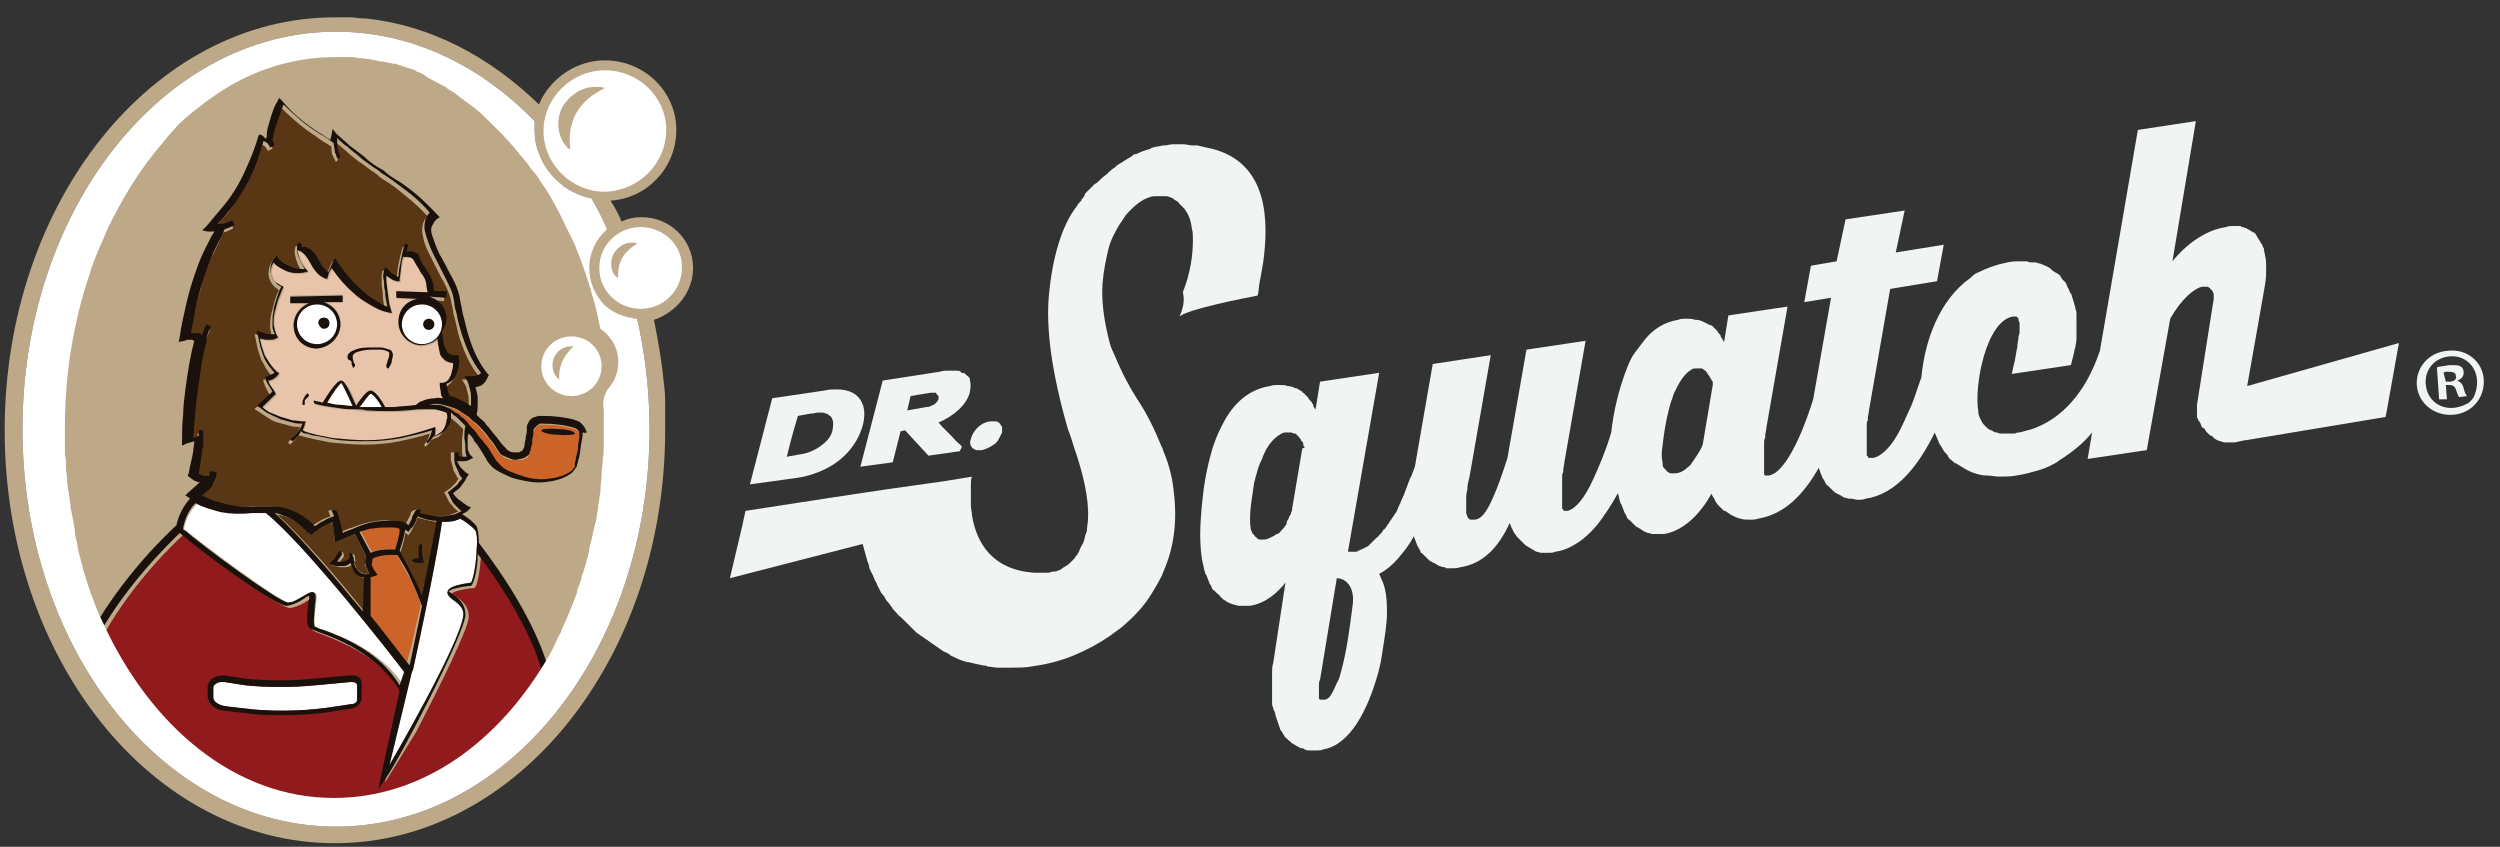 <svg width="248" height="84" viewBox="0 0 248 84" fill="none" xmlns="http://www.w3.org/2000/svg">
<rect x="0" y="0" width="248" height="84" fill="#333333" stroke="none"/>
<g clip-path="url(#clip0_217_1728)">
<path d="M88.561 45.859L89.335 42.792L89.778 42.682L92.102 45.201L95.201 44.763L95.423 44.325C95.312 44.106 95.091 43.996 94.869 43.777C94.316 43.12 93.541 42.463 93.099 41.916C94.648 41.258 95.865 40.163 96.197 38.958C96.308 38.41 96.308 37.972 96.197 37.644V37.534C96.197 37.534 96.197 37.425 96.087 37.425C96.087 37.315 95.976 37.315 95.865 37.206L95.755 37.096C95.644 36.987 95.533 36.987 95.423 36.987C95.423 36.987 95.312 36.987 95.312 36.877C95.201 36.768 94.98 36.767 94.759 36.767H94.648C94.537 36.767 94.316 36.767 94.095 36.767C93.873 36.767 93.541 36.768 93.209 36.877L87.565 37.753L85.351 46.297L88.561 45.859ZM90.332 39.287L92.324 38.958C92.434 38.958 92.545 38.958 92.656 38.958H92.766C92.877 38.958 92.877 38.958 92.877 39.068C92.877 39.068 92.877 39.068 92.988 39.177L93.099 39.287C93.099 39.287 93.099 39.287 93.099 39.396C93.099 39.506 93.099 39.506 93.099 39.615C92.988 39.834 92.766 40.163 92.324 40.273C92.213 40.382 91.992 40.382 91.881 40.382L89.999 40.711L90.332 39.287Z" fill="#F0F4F3"/>
<path d="M96.862 44.652C96.972 44.652 97.194 44.652 97.415 44.652C97.858 44.543 98.3 44.324 98.743 43.995C98.854 43.886 98.965 43.776 99.075 43.557C99.186 43.338 99.296 43.119 99.407 42.9C99.407 42.681 99.407 42.571 99.407 42.352C99.407 42.352 99.407 42.242 99.296 42.242C99.296 42.133 99.186 42.023 99.186 42.023L99.075 41.914C98.965 41.914 98.965 41.804 98.854 41.804C98.743 41.804 98.743 41.804 98.632 41.804C98.522 41.804 98.3 41.804 98.19 41.804C97.304 41.914 96.53 42.681 96.308 43.557C96.087 44.105 96.419 44.543 96.862 44.652Z" fill="#F0F4F3"/>
<path d="M79.152 47.391C79.926 47.281 80.591 47.062 81.144 46.843C83.468 45.967 85.018 44.214 85.571 42.243C86.124 40.271 85.35 38.629 83.025 38.629C83.025 38.629 83.025 38.629 82.915 38.629C82.583 38.629 82.251 38.629 81.808 38.738L76.606 39.505L74.393 48.048L79.152 47.391ZM79.152 41.257L80.369 41.038C80.701 41.038 80.922 40.929 81.144 40.929C81.365 40.929 81.476 40.929 81.587 40.929C81.697 40.929 81.919 41.038 82.029 41.038C82.029 41.038 82.14 41.038 82.14 41.148C82.251 41.148 82.251 41.257 82.361 41.257C82.693 41.586 82.693 42.133 82.583 42.681C82.472 43.229 82.14 43.667 81.587 44.105C81.033 44.543 80.258 44.981 79.262 45.091L78.045 45.31C78.266 44.543 78.266 44.215 79.152 41.257Z" fill="#F0F4F3"/>
<path d="M222.921 38.299L224.139 31.399L224.692 28.223C224.803 27.565 224.803 27.127 224.803 26.58C224.803 26.142 224.803 25.703 224.692 25.375C224.692 25.156 224.581 24.937 224.581 24.718C224.581 24.608 224.581 24.608 224.471 24.499C224.471 24.389 224.36 24.17 224.249 24.06C224.249 23.951 224.139 23.951 224.139 23.841C224.028 23.732 224.028 23.622 223.917 23.513C223.917 23.403 223.807 23.403 223.807 23.294C223.696 23.184 223.696 23.075 223.585 23.075C223.475 23.075 223.475 22.965 223.364 22.965C223.253 22.855 223.142 22.856 223.032 22.746C222.921 22.746 222.921 22.637 222.81 22.637C222.7 22.637 222.589 22.527 222.478 22.527C222.368 22.527 222.368 22.527 222.257 22.417C222.146 22.417 221.925 22.417 221.814 22.417C221.704 22.417 221.704 22.417 221.593 22.417C221.372 22.417 221.04 22.417 220.818 22.527C217.719 22.965 215.506 25.922 215.506 25.922L217.83 12.012L212.075 12.888L208.312 34.794C206.873 39.066 204.438 41.585 201.56 42.571C201.118 42.681 200.786 42.79 200.343 42.9C200.232 42.9 200.011 42.9 199.9 43.009C199.9 43.009 199.79 43.009 199.679 43.009C199.568 43.009 199.458 43.009 199.236 43.009C199.015 43.009 198.904 43.009 198.683 43.009H198.572C198.461 43.009 198.24 43.009 198.129 42.9H198.019C197.908 42.9 197.687 42.79 197.576 42.68H197.465C197.244 42.571 197.133 42.461 197.023 42.352L196.912 42.242C196.801 42.133 196.691 42.023 196.58 41.804C196.58 41.695 196.469 41.695 196.469 41.585C196.359 41.366 196.248 41.147 196.248 40.819C195.805 38.299 197.023 31.837 199.679 31.399C199.79 31.399 199.79 31.399 199.9 31.399C200.011 31.399 200.122 31.399 200.122 31.509C200.232 31.509 200.232 31.618 200.232 31.727C200.232 31.837 200.343 31.947 200.343 32.056C200.343 32.056 200.343 32.056 200.343 32.166C200.343 32.275 200.343 32.494 200.343 32.604V32.713C200.343 32.932 200.343 33.151 200.232 33.37V33.48C200.232 33.699 200.122 34.028 200.122 34.356V34.466C200.011 34.794 200.011 35.123 199.9 35.561V35.67C199.79 36.109 199.679 36.547 199.568 37.094L205.434 36.218C205.545 35.78 205.655 35.342 205.766 34.904C205.766 34.794 205.766 34.685 205.877 34.466C205.877 34.247 205.987 33.918 205.987 33.699C205.987 33.59 205.987 33.37 205.987 33.261C205.987 33.042 205.987 32.823 205.987 32.604C205.987 32.494 205.987 32.275 205.987 32.166C205.987 31.947 205.987 31.727 205.987 31.618C205.987 31.509 205.987 31.289 205.987 31.18C205.987 30.961 205.988 30.851 205.877 30.632C205.877 30.523 205.877 30.413 205.766 30.194C205.766 29.975 205.655 29.866 205.655 29.756C205.655 29.646 205.545 29.537 205.545 29.427C205.545 29.318 205.434 29.099 205.323 28.989C205.323 28.88 205.213 28.77 205.213 28.661C205.102 28.551 205.102 28.442 204.991 28.223C204.991 28.113 204.881 28.003 204.881 28.003C204.77 27.894 204.659 27.785 204.549 27.675C204.549 27.565 204.438 27.565 204.438 27.456C204.327 27.237 204.106 27.127 203.885 27.018C203.663 26.908 203.553 26.799 203.331 26.58C203.221 26.58 203.221 26.47 203.11 26.47C202.999 26.361 202.778 26.36 202.667 26.251C202.557 26.251 202.446 26.142 202.335 26.142C202.224 26.142 202.003 26.032 201.892 26.032C201.782 26.032 201.671 26.032 201.56 26.032C201.45 26.032 201.228 26.032 201.118 25.922C201.007 25.922 200.896 25.922 200.786 25.922C200.675 25.922 200.564 25.922 200.343 25.922C200.011 25.922 199.568 25.922 199.126 26.032C198.019 26.251 197.133 26.58 196.248 27.018C195.916 27.127 195.695 27.346 195.473 27.565C192.374 29.756 190.935 33.809 190.603 37.423C190.161 38.628 189.829 39.833 189.386 40.709C188.943 41.695 188.611 42.461 188.168 43.228C187.394 44.542 186.508 45.309 185.844 45.419H185.734C185.734 45.419 185.734 45.419 185.623 45.419C185.623 45.419 185.623 45.419 185.512 45.419H185.402C185.402 45.419 185.291 45.419 185.291 45.309C185.291 45.309 185.291 45.2 185.18 45.2C185.18 45.2 185.18 45.2 185.18 45.09V44.98V44.871V44.762V44.652V44.542V44.433C185.18 44.323 185.18 44.323 185.18 44.214V44.104C185.18 43.995 185.18 43.995 185.18 43.885C185.18 43.776 185.18 43.776 185.18 43.666C185.18 43.557 185.18 43.447 185.18 43.447C185.18 43.338 185.18 43.338 185.18 43.228C185.18 43.118 185.18 43.009 185.18 42.9C185.18 42.79 185.18 42.79 185.18 42.68C185.18 42.571 185.18 42.461 185.18 42.352C185.18 42.242 185.18 42.133 185.18 42.133C185.18 42.023 185.18 41.804 185.291 41.695C185.291 41.585 185.291 41.585 185.291 41.476C185.291 41.257 185.402 40.928 185.402 40.709L187.504 28.661L192.153 27.894L192.817 24.279L188.058 25.046L188.943 20.884L183.077 21.76L182.192 25.922L179.646 26.36L178.982 29.975L181.639 29.537L179.868 39.614C178.318 44.542 176.658 47.062 175.441 47.171H175.33C175.33 47.171 175.33 47.171 175.219 47.171H175.109C175.109 47.171 175.109 47.171 174.998 47.062C174.998 47.062 174.998 47.062 174.998 46.952C174.998 46.952 174.998 46.952 174.998 46.843V46.733C174.998 46.733 174.998 46.733 174.998 46.623V46.514V46.404V46.295V46.185C174.998 46.076 174.998 46.076 174.998 45.966V45.857C174.998 45.747 174.998 45.747 174.998 45.638C174.998 45.528 174.998 45.528 174.998 45.419C174.998 45.309 174.998 45.2 174.998 45.2C174.998 45.09 174.998 45.09 174.998 44.98C174.998 44.871 174.998 44.761 174.998 44.652C174.998 44.542 174.998 44.542 174.998 44.433C174.998 44.323 174.998 44.214 174.998 44.104C174.998 43.995 174.998 43.885 174.998 43.885C174.998 43.776 174.998 43.557 175.109 43.447C175.109 43.338 175.109 43.228 175.109 43.228C175.109 43.009 175.219 42.681 175.219 42.461L177.322 30.413L171.456 31.289L171.014 34.028C171.014 34.028 171.014 34.028 171.014 33.918C171.014 33.809 170.903 33.809 170.903 33.699C170.792 33.59 170.792 33.48 170.681 33.37C170.681 33.37 170.681 33.37 170.681 33.261C170.571 33.151 170.46 33.042 170.349 32.823C170.349 32.823 170.349 32.823 170.239 32.713C170.128 32.604 169.907 32.385 169.796 32.275C169.796 32.275 169.796 32.275 169.685 32.275C169.464 32.166 169.243 32.056 169.021 31.947C168.8 31.837 168.579 31.727 168.247 31.727C168.247 31.727 168.247 31.727 168.136 31.727C167.915 31.618 167.583 31.618 167.25 31.618H167.14C166.918 31.618 166.697 31.618 166.476 31.727C165.148 31.947 164.041 32.604 163.155 33.699C162.823 34.137 162.491 34.575 162.159 35.013C161.827 35.451 161.606 35.999 161.385 36.547C160.61 38.518 160.056 40.819 159.835 42.9C159.282 44.762 158.618 46.295 158.064 47.5C157.179 49.471 156.293 50.457 155.519 50.676H155.408C155.408 50.676 155.408 50.676 155.297 50.676H155.187C155.187 50.676 155.076 50.676 155.076 50.567C155.076 50.567 155.076 50.566 154.965 50.457C154.965 50.457 154.965 50.457 154.965 50.347C154.965 50.347 154.965 50.348 154.965 50.238V50.129V50.019V49.909V49.8V49.69V49.581C154.965 49.471 154.965 49.471 154.965 49.362V49.252C154.965 49.143 154.965 49.143 154.965 49.033C154.965 48.924 154.965 48.924 154.965 48.814C154.965 48.705 154.965 48.595 154.965 48.595C154.965 48.486 154.965 48.486 154.965 48.376C154.965 48.267 154.965 48.157 154.965 48.047C154.965 47.938 154.965 47.938 154.965 47.828C154.965 47.719 154.965 47.609 154.965 47.5C154.965 47.39 154.965 47.39 154.965 47.281C154.965 47.171 154.965 46.952 155.076 46.843C155.076 46.733 155.076 46.733 155.076 46.623C155.076 46.404 155.187 46.076 155.187 45.857L157.29 33.809L151.424 34.685L149.542 45.419C148.989 47.171 148.546 48.376 148.103 49.362C147.439 50.895 146.886 51.552 146.222 51.552H146.111C146 51.552 146 51.552 145.89 51.552C145.779 51.552 145.779 51.443 145.668 51.443C145.668 51.333 145.558 51.333 145.558 51.224C145.558 51.114 145.447 51.005 145.447 50.895C145.447 50.895 145.447 50.895 145.447 50.786C145.447 50.676 145.447 50.457 145.447 50.347V50.238C145.447 50.019 145.447 49.8 145.447 49.581V49.471C145.447 49.252 145.447 48.924 145.558 48.595V48.486C145.558 48.157 145.668 47.719 145.779 47.281L147.882 35.233L142.127 36.109L140.356 46.295C140.245 46.624 140.135 46.843 140.024 47.171C140.024 47.281 139.913 47.281 139.913 47.39C139.803 47.609 139.803 47.719 139.692 47.938C139.692 48.047 139.581 48.157 139.581 48.266C139.471 48.485 139.471 48.595 139.36 48.814C139.36 48.924 139.249 49.033 139.249 49.143C139.138 49.252 139.138 49.471 139.028 49.581C139.028 49.69 138.917 49.8 138.917 49.909C138.806 50.019 138.806 50.238 138.696 50.347C138.696 50.457 138.585 50.567 138.585 50.676C138.474 50.786 138.474 50.895 138.364 51.005C138.253 51.114 138.253 51.224 138.142 51.333C138.032 51.443 138.032 51.552 137.921 51.662C137.81 51.771 137.81 51.881 137.7 51.99C137.589 52.1 137.589 52.209 137.478 52.319C137.368 52.428 137.368 52.538 137.257 52.538C137.146 52.648 137.146 52.757 137.036 52.867C136.925 52.976 136.925 52.976 136.814 53.086C136.704 53.195 136.704 53.305 136.593 53.305C136.482 53.414 136.482 53.414 136.372 53.524C136.261 53.633 136.261 53.633 136.15 53.743C136.04 53.852 136.04 53.852 135.929 53.962C135.818 54.072 135.818 54.072 135.707 54.181C135.597 54.181 135.597 54.291 135.486 54.291C135.375 54.291 135.375 54.4 135.265 54.4C135.154 54.4 135.154 54.51 135.043 54.51C134.933 54.51 134.822 54.619 134.822 54.619C134.711 54.619 134.711 54.619 134.601 54.729C134.49 54.729 134.379 54.729 134.379 54.729C134.269 54.729 134.269 54.729 134.158 54.729C134.047 54.729 133.826 54.729 133.715 54.729L136.814 36.985L130.948 37.861L130.506 40.599C130.506 40.599 130.506 40.599 130.395 40.49C130.395 40.38 130.284 40.38 130.284 40.271C130.284 40.271 130.284 40.271 130.284 40.161C130.174 40.052 130.174 39.942 130.063 39.833C129.952 39.723 129.842 39.614 129.731 39.395C129.62 39.285 129.399 39.066 129.288 38.956C129.288 38.956 129.178 38.956 129.178 38.847C128.956 38.737 128.846 38.628 128.624 38.518H128.513C128.292 38.409 128.071 38.299 127.739 38.299C127.517 38.19 127.185 38.19 126.853 38.19H126.743C126.521 38.19 126.3 38.19 125.968 38.299C123.865 38.628 122.316 40.052 121.319 42.023C120.655 43.228 120.213 44.542 119.881 45.966C119.438 47.828 119.217 49.8 119.106 51.662C118.995 53.414 119.106 54.948 119.327 55.934C119.438 56.262 119.438 56.591 119.549 56.81C119.549 56.919 119.659 57.029 119.659 57.029C119.77 57.248 119.77 57.357 119.881 57.576C119.881 57.686 119.991 57.796 119.991 57.905C120.102 58.015 120.213 58.234 120.213 58.343C120.323 58.453 120.323 58.562 120.434 58.562C120.545 58.672 120.655 58.781 120.766 58.891C120.877 59 120.987 59 120.987 59.11C121.098 59.219 121.209 59.329 121.319 59.438C121.43 59.548 121.541 59.548 121.651 59.658C121.762 59.767 121.873 59.767 122.094 59.877C122.205 59.877 122.316 59.986 122.426 59.986C122.537 59.986 122.758 60.096 122.869 60.096C122.98 60.096 123.09 60.096 123.201 60.096C123.422 60.096 123.754 60.096 123.976 60.096C125.525 59.877 126.743 58.781 127.517 57.795L126.3 65.791C126.189 66.12 126.189 66.448 126.189 66.777C126.189 66.886 126.189 66.996 126.189 67.106C126.189 67.325 126.189 67.544 126.189 67.763C126.189 67.872 126.189 67.982 126.189 68.091C126.189 68.31 126.189 68.42 126.189 68.639C126.189 68.749 126.189 68.858 126.189 68.968C126.189 69.077 126.189 69.296 126.189 69.406C126.189 69.515 126.189 69.625 126.189 69.734C126.189 69.844 126.189 70.063 126.3 70.172C126.3 70.282 126.3 70.391 126.411 70.501C126.411 70.611 126.521 70.72 126.521 70.939C126.521 71.049 126.632 71.158 126.632 71.268C126.632 71.377 126.743 71.487 126.743 71.596C126.743 71.706 126.853 71.815 126.853 71.925C126.853 72.034 126.964 72.144 126.964 72.254C126.964 72.363 127.075 72.472 127.075 72.472C127.185 72.582 127.185 72.692 127.296 72.801C127.296 72.911 127.407 72.911 127.407 73.02C127.517 73.13 127.517 73.239 127.628 73.239C127.739 73.349 127.739 73.349 127.849 73.458C127.96 73.568 128.071 73.568 128.071 73.677C128.181 73.677 128.181 73.787 128.292 73.787C128.403 73.896 128.513 73.896 128.624 74.006C128.735 74.006 128.735 74.115 128.846 74.115C128.956 74.225 129.067 74.225 129.178 74.225C129.288 74.225 129.288 74.225 129.399 74.335C129.62 74.444 129.731 74.444 129.952 74.444C129.952 74.444 129.952 74.444 130.063 74.444C130.284 74.444 130.395 74.444 130.616 74.444C130.838 74.444 131.059 74.444 131.28 74.335C133.937 73.896 135.707 70.391 136.704 66.777C136.925 66.01 137.036 65.353 137.146 64.586C137.368 63.163 137.589 61.848 137.589 60.753C137.589 59.438 137.478 58.453 137.146 57.686C137.036 57.467 136.925 57.138 136.814 56.919C137.478 56.591 138.142 56.043 138.696 55.386C139.249 54.729 139.803 54.072 140.245 53.195C140.356 53.524 140.467 53.743 140.577 54.072C140.577 54.181 140.688 54.181 140.688 54.291C140.799 54.51 140.909 54.619 140.909 54.729C140.909 54.838 141.02 54.838 141.131 54.948C141.241 55.057 141.352 55.167 141.463 55.276C141.573 55.386 141.573 55.386 141.684 55.495C141.795 55.605 141.905 55.715 142.016 55.715C142.127 55.824 142.127 55.824 142.237 55.824C142.348 55.934 142.459 55.934 142.569 56.043C142.68 56.043 142.68 56.153 142.791 56.153C142.902 56.153 143.012 56.262 143.234 56.262C143.344 56.262 143.344 56.262 143.455 56.372C143.676 56.372 143.787 56.372 144.008 56.372H144.119C144.34 56.372 144.562 56.372 144.894 56.262C147.107 55.934 148.657 54.291 149.764 51.881C149.874 52.21 149.985 52.428 150.096 52.648C150.096 52.757 150.206 52.757 150.206 52.867C150.317 52.976 150.428 53.195 150.538 53.305C150.649 53.414 150.649 53.414 150.76 53.524C150.87 53.633 150.981 53.743 151.092 53.852C151.202 53.962 151.202 53.962 151.313 54.072C151.424 54.181 151.534 54.181 151.645 54.291C151.756 54.291 151.756 54.4 151.866 54.4C151.977 54.51 152.088 54.51 152.198 54.619C152.309 54.619 152.309 54.729 152.42 54.729C152.53 54.729 152.752 54.838 152.862 54.838H152.973C153.194 54.838 153.416 54.838 153.637 54.838C153.859 54.838 154.08 54.838 154.301 54.729C155.187 54.619 156.072 54.181 156.958 53.524C157.511 53.086 157.954 52.648 158.507 51.99C159.171 51.114 159.835 50.129 160.499 48.924C160.61 49.252 160.61 49.471 160.721 49.8C160.721 49.909 160.831 50.019 160.831 50.019C160.942 50.238 160.942 50.348 161.053 50.567C161.053 50.676 161.163 50.786 161.163 50.895C161.274 51.005 161.385 51.224 161.385 51.333C161.495 51.443 161.495 51.552 161.606 51.552C161.717 51.662 161.827 51.771 161.938 51.881C162.049 51.99 162.049 51.99 162.159 52.1C162.27 52.209 162.381 52.319 162.491 52.319C162.602 52.428 162.713 52.429 162.823 52.538C162.934 52.648 163.045 52.648 163.155 52.757C163.266 52.757 163.377 52.867 163.487 52.867C163.598 52.867 163.819 52.976 163.93 52.976C164.041 52.976 164.152 52.976 164.262 52.976C164.484 52.976 164.705 52.976 165.037 52.976C168.025 52.538 169.796 48.924 169.796 48.924C169.796 48.924 169.796 48.924 169.796 49.033C169.796 49.143 169.907 49.143 169.907 49.252C170.017 49.362 170.017 49.471 170.128 49.581C170.128 49.581 170.128 49.581 170.128 49.69C170.239 49.8 170.349 50.019 170.46 50.129C170.46 50.129 170.46 50.129 170.571 50.238C170.681 50.348 170.903 50.567 171.014 50.676C171.014 50.676 171.014 50.676 171.124 50.676C171.346 50.786 171.567 51.005 171.788 51.114C172.01 51.224 172.231 51.333 172.563 51.443C172.563 51.443 172.563 51.443 172.674 51.443C172.895 51.552 173.227 51.552 173.559 51.552H173.67C173.891 51.552 174.112 51.552 174.445 51.443C176.99 51.005 178.872 49.143 180.421 46.404C180.532 46.733 180.642 47.062 180.753 47.281C180.753 47.39 180.864 47.5 180.864 47.5C180.974 47.719 181.085 47.828 181.085 47.938C181.196 48.047 181.196 48.157 181.306 48.157C181.417 48.266 181.528 48.376 181.639 48.486C181.749 48.595 181.749 48.595 181.86 48.705C181.971 48.814 182.081 48.924 182.192 48.924C182.303 49.033 182.303 49.033 182.413 49.033C182.524 49.143 182.635 49.143 182.745 49.252C182.856 49.252 182.856 49.362 182.967 49.362C183.077 49.362 183.299 49.471 183.409 49.471C183.52 49.471 183.52 49.471 183.631 49.471C183.852 49.471 184.073 49.581 184.295 49.581C184.516 49.581 184.848 49.581 185.07 49.471C188.058 49.033 190.271 46.295 191.932 42.9C192.042 43.228 192.264 43.666 192.374 43.995C192.485 44.104 192.485 44.214 192.596 44.323C192.706 44.542 192.817 44.761 193.038 44.98C193.149 45.09 193.26 45.2 193.26 45.309C193.37 45.528 193.592 45.638 193.702 45.747C193.813 45.857 193.924 45.966 194.034 45.966C194.256 46.076 194.366 46.185 194.588 46.295C194.698 46.404 194.809 46.404 194.92 46.514C195.141 46.623 195.362 46.733 195.584 46.843C195.695 46.843 195.805 46.952 195.916 46.952C196.248 47.062 196.691 47.171 197.023 47.171C197.023 47.171 197.023 47.171 197.133 47.171C197.465 47.171 197.908 47.281 198.351 47.281C198.904 47.281 199.458 47.281 200.011 47.171C200.786 47.062 201.56 46.843 202.335 46.623C202.999 46.404 203.774 46.076 204.327 45.638C205.545 44.871 206.652 43.995 207.537 42.9L207.094 45.528L212.96 44.652L215.284 31.618C216.391 29.646 217.719 28.551 218.494 28.442C218.605 28.442 218.715 28.442 218.826 28.442H218.937C219.047 28.442 219.047 28.442 219.158 28.551C219.158 28.551 219.269 28.551 219.269 28.661L219.379 28.77C219.379 28.77 219.379 28.77 219.49 28.88C219.49 28.989 219.601 29.099 219.601 29.208C219.601 29.318 219.601 29.427 219.601 29.646L217.941 40.161C217.941 40.38 217.941 40.709 217.941 40.928C217.941 41.038 217.941 41.147 217.941 41.147C217.941 41.366 217.941 41.476 218.051 41.585C218.051 41.695 218.162 41.804 218.162 41.804C218.273 41.914 218.273 42.023 218.383 42.242C218.383 42.352 218.494 42.461 218.605 42.461C218.715 42.571 218.826 42.68 218.826 42.79C218.937 42.899 218.937 42.9 219.047 43.009C219.158 43.119 219.269 43.228 219.379 43.228C219.49 43.338 219.601 43.338 219.601 43.447C219.711 43.557 219.822 43.557 219.933 43.666C220.044 43.666 220.154 43.776 220.265 43.776C220.376 43.776 220.486 43.885 220.708 43.885C220.818 43.885 220.929 43.885 221.04 43.885C221.261 43.885 221.482 43.885 221.704 43.885L222.7 43.666C222.7 43.666 222.7 43.666 222.81 43.666L236.645 41.366L236.756 40.819L237.973 34.028L222.921 38.299ZM129.178 44.542L128.181 50.457C128.181 50.457 128.181 50.457 128.181 50.567C128.181 50.676 128.071 50.786 128.071 50.895C128.071 51.005 127.96 51.114 127.849 51.333C127.849 51.333 127.849 51.333 127.849 51.443C127.739 51.552 127.628 51.771 127.628 51.881C127.628 51.881 127.628 51.881 127.628 51.99C127.517 52.1 127.407 52.319 127.296 52.429C127.296 52.429 127.296 52.429 127.185 52.538C127.075 52.648 126.964 52.867 126.743 52.976C126.743 52.976 126.743 52.976 126.632 52.976C126.521 53.086 126.3 53.195 126.079 53.305C125.857 53.414 125.636 53.524 125.415 53.524C125.304 53.524 125.193 53.524 125.082 53.524H124.972C124.861 53.524 124.861 53.524 124.75 53.414C124.75 53.414 124.64 53.414 124.64 53.305C124.529 53.305 124.529 53.195 124.418 53.086L124.308 52.976C124.197 52.867 124.197 52.757 124.086 52.538C123.976 51.99 123.976 51.114 124.086 50.129C124.197 49.362 124.308 48.595 124.418 47.828C124.529 47.609 124.529 47.281 124.64 47.062C124.75 46.514 124.972 45.966 125.193 45.528C125.525 44.542 126.079 43.776 126.632 43.338C126.964 43.118 127.185 42.9 127.517 42.9C127.628 42.9 127.739 42.9 127.96 42.9H128.071C128.181 42.9 128.292 43.009 128.403 43.009C128.403 43.009 128.403 43.009 128.513 43.009C128.624 43.119 128.735 43.228 128.846 43.338C128.846 43.338 128.846 43.447 128.956 43.447C128.956 43.557 129.067 43.557 129.067 43.666C129.067 43.666 129.067 43.776 129.178 43.776C129.178 43.885 129.288 43.885 129.288 43.995V44.104C129.288 44.214 129.288 44.214 129.399 44.323C129.399 44.323 129.399 44.323 129.399 44.433C129.178 44.433 129.178 44.542 129.178 44.542C129.288 44.542 129.288 44.542 129.178 44.542ZM134.158 60.205C133.937 61.958 133.605 64.586 133.051 66.558C132.941 66.996 132.83 67.434 132.609 67.763C132.387 68.31 132.166 68.748 131.944 69.077C131.723 69.296 131.612 69.406 131.391 69.406C131.28 69.406 131.28 69.406 131.17 69.406C131.17 69.406 131.17 69.406 131.059 69.406H130.948C130.948 69.406 130.948 69.406 130.838 69.296C130.838 69.296 130.838 69.296 130.838 69.187V69.077V68.968V68.858V68.748C130.838 68.639 130.838 68.639 130.838 68.529V68.42C130.838 68.31 130.838 68.201 130.838 68.091V67.982C130.838 67.763 130.838 67.653 130.948 67.434L132.609 57.358C133.494 57.358 134.49 58.234 134.158 60.205ZM168.911 44.104C168.911 44.104 168.8 44.433 168.468 44.98C168.247 45.309 168.025 45.638 167.804 45.966C167.693 46.185 167.472 46.295 167.361 46.404C167.029 46.733 166.586 46.952 166.144 46.952C166.033 46.952 165.922 46.952 165.812 46.952H165.701C165.59 46.952 165.59 46.843 165.48 46.843C165.48 46.843 165.369 46.843 165.369 46.733C165.258 46.624 165.258 46.623 165.148 46.514L165.037 46.404C164.926 46.295 164.926 46.076 164.926 45.857C164.816 45.419 164.816 44.871 164.926 44.214C165.037 43.119 165.258 41.695 165.59 40.49C165.701 39.942 165.922 39.504 166.033 39.066C166.144 38.847 166.254 38.628 166.365 38.409C166.808 37.532 167.25 36.985 167.804 36.656C167.915 36.547 168.136 36.547 168.247 36.547C168.357 36.547 168.468 36.547 168.579 36.547C168.689 36.547 168.689 36.547 168.8 36.547C168.911 36.547 168.911 36.656 169.021 36.656L169.132 36.766C169.243 36.766 169.243 36.875 169.243 36.875L169.353 36.985C169.353 37.094 169.464 37.094 169.464 37.204L169.575 37.313C169.575 37.423 169.685 37.423 169.685 37.533C169.685 37.533 169.685 37.642 169.796 37.642C169.796 37.752 169.796 37.752 169.907 37.861V37.971C169.907 38.08 169.907 38.08 169.907 38.08V38.19L168.911 44.104Z" fill="#F0F4F3"/>
<path d="M117.006 31.401C117.892 30.634 123.647 29.539 124.754 29.32C124.865 28.991 124.865 28.443 124.975 27.896C125.086 27.348 125.197 26.691 125.307 26.034C125.861 21.981 125.861 16.176 120.216 14.752C119.663 14.643 119.22 14.533 118.777 14.424C118.667 14.424 118.445 14.424 118.335 14.424C118.003 14.424 117.671 14.314 117.449 14.314C117.228 14.314 117.006 14.314 116.785 14.314C116.674 14.314 116.564 14.314 116.342 14.314C116.01 14.314 115.789 14.424 115.568 14.424C115.457 14.424 115.457 14.424 115.346 14.424C115.014 14.533 114.682 14.533 114.35 14.643C114.24 14.643 114.24 14.643 114.129 14.752C113.908 14.862 113.686 14.862 113.465 14.971C113.354 14.971 113.243 15.081 113.133 15.081C112.911 15.19 112.801 15.3 112.579 15.3C112.469 15.3 112.358 15.409 112.247 15.519C112.026 15.629 111.915 15.738 111.694 15.848C111.583 15.957 111.473 15.957 111.362 16.067C111.141 16.176 111.03 16.286 110.809 16.395C110.698 16.505 110.698 16.505 110.587 16.614C110.366 16.724 110.145 16.943 110.034 17.052C110.034 17.052 109.923 17.052 109.923 17.162C109.702 17.381 109.481 17.491 109.259 17.71C109.149 17.819 109.149 17.819 109.038 17.929C108.927 18.038 108.817 18.148 108.595 18.257C108.485 18.367 108.485 18.367 108.374 18.476C108.263 18.586 108.153 18.695 108.042 18.805C107.931 18.914 107.931 18.914 107.821 19.024C107.71 19.134 107.599 19.243 107.599 19.353C107.599 19.462 107.488 19.462 107.488 19.572C107.378 19.681 107.267 19.791 107.267 19.9L107.156 20.01C107.046 20.119 106.935 20.229 106.824 20.448C105.275 22.419 104.39 25.705 104.057 29.21C103.725 32.715 104.39 37.206 105.939 42.573C106.271 43.34 106.492 44.325 106.824 45.202C107.378 46.954 108.042 49.364 107.931 51.445C107.931 51.883 107.821 52.211 107.821 52.649C107.821 52.759 107.71 52.869 107.71 52.978C107.599 53.197 107.599 53.526 107.488 53.745C107.488 53.854 107.378 53.964 107.267 54.183C107.156 54.402 107.046 54.621 107.046 54.731C106.935 54.84 106.935 54.95 106.824 55.059C106.714 55.169 106.603 55.388 106.492 55.497C106.382 55.607 106.271 55.716 106.16 55.826C106.05 55.935 105.939 56.045 105.718 56.154C105.607 56.264 105.496 56.264 105.386 56.374C105.275 56.483 105.054 56.593 104.943 56.593C104.832 56.702 104.611 56.702 104.5 56.702C104.279 56.702 104.168 56.812 103.947 56.812C103.836 56.812 103.615 56.812 103.393 56.812C103.061 56.812 102.84 56.812 102.508 56.812C98.413 56.483 96.864 53.854 96.421 51.116C96.421 50.788 96.31 50.459 96.31 50.13C96.31 49.692 96.31 49.364 96.31 49.035C96.31 48.925 96.31 48.925 96.31 48.816C96.31 48.597 96.31 48.378 96.31 48.159C96.31 47.83 96.31 47.502 96.421 47.283L93.764 47.721L87.567 48.597L82.475 49.364L73.953 50.678L73.621 52.211L72.404 57.359L85.574 53.964C85.685 54.402 85.796 54.731 85.906 55.169C85.906 55.278 86.017 55.388 86.017 55.607C86.128 55.826 86.239 56.154 86.239 56.374C86.349 56.483 86.349 56.702 86.46 56.812C86.57 57.031 86.681 57.25 86.792 57.578C86.903 57.797 87.013 57.907 87.013 58.017C87.124 58.236 87.235 58.455 87.345 58.674C87.456 58.893 87.567 59.002 87.677 59.112C87.788 59.331 87.899 59.55 88.12 59.769C88.231 59.878 88.341 60.098 88.452 60.207C88.563 60.426 88.784 60.645 88.895 60.755C89.005 60.864 89.116 61.083 89.337 61.193C89.559 61.412 89.669 61.522 89.891 61.74C90.001 61.85 90.223 62.069 90.334 62.178C90.555 62.398 90.665 62.507 90.887 62.726C90.998 62.836 91.219 62.945 91.33 63.055C91.551 63.164 91.772 63.383 91.994 63.493C92.104 63.602 92.326 63.712 92.436 63.822C92.658 63.931 92.879 64.15 93.1 64.26C93.211 64.369 93.433 64.479 93.543 64.588C93.764 64.698 94.097 64.807 94.318 65.026C94.429 65.136 94.65 65.136 94.761 65.245C95.203 65.464 95.535 65.574 95.978 65.684H96.089C96.531 65.793 96.974 65.903 97.528 66.012C97.638 66.012 97.86 66.012 97.97 66.122C98.302 66.122 98.634 66.231 98.966 66.231C99.188 66.231 99.409 66.231 99.52 66.231C99.852 66.231 100.184 66.231 100.405 66.231C101.069 66.231 101.623 66.231 102.287 66.122C103.836 65.903 105.164 65.574 106.492 65.026C107.821 64.479 109.038 63.822 110.145 63.055C110.698 62.617 111.251 62.288 111.694 61.85C112.69 60.974 113.576 59.988 114.24 58.893C114.572 58.345 114.904 57.797 115.236 57.14C115.346 56.921 115.346 56.812 115.457 56.593C116.453 54.292 116.785 51.773 116.453 48.925C116.342 47.611 116.01 46.187 115.457 44.873C115.346 44.654 115.346 44.435 115.236 44.325C114.572 42.682 113.797 41.039 112.69 39.396C112.358 38.849 112.026 38.301 111.805 37.863C111.251 36.877 110.809 35.782 110.366 34.796C110.145 34.358 110.034 33.81 109.923 33.372C109.481 31.51 109.259 29.758 109.37 28.115C109.481 26.801 109.702 25.815 109.923 24.829C110.145 23.843 110.587 23.077 111.03 22.31C111.251 21.981 111.473 21.653 111.694 21.324C112.469 20.448 113.243 19.791 114.018 19.572C114.24 19.462 114.461 19.462 114.793 19.462C114.904 19.462 114.904 19.462 115.014 19.462C115.236 19.462 115.457 19.462 115.678 19.462C115.9 19.462 116.121 19.572 116.342 19.681C116.342 19.681 116.453 19.681 116.453 19.791C116.674 19.9 116.896 20.01 117.006 20.229C117.671 20.776 118.113 21.543 118.224 22.638C118.335 22.967 118.335 23.405 118.335 23.843C118.335 25.267 118.113 27.02 117.339 28.991C117.56 29.867 117.339 30.634 117.006 31.401Z" fill="#F0F4F3"/>
<path d="M246.388 37.644C246.499 39.506 245.171 41.039 243.289 41.149C241.408 41.258 239.858 39.944 239.748 38.191C239.637 36.439 240.965 34.906 242.847 34.796C244.728 34.577 246.278 35.891 246.388 37.644ZM240.633 38.082C240.744 39.944 242.625 41.149 244.728 40.053C244.949 39.944 245.171 39.725 245.392 39.396C246.388 37.206 245.06 35.234 243.068 35.344C241.518 35.453 240.522 36.658 240.633 38.082ZM242.736 39.615H241.961L241.74 36.439C242.072 36.329 242.404 36.329 242.957 36.22C243.621 36.22 243.843 36.22 244.064 36.33C244.285 36.439 244.396 36.658 244.396 36.987C244.396 37.315 244.175 37.644 243.732 37.753C244.064 37.863 244.285 38.082 244.396 38.52C244.507 38.958 244.617 39.177 244.728 39.287L243.953 39.396C243.843 39.287 243.732 38.958 243.621 38.63C243.511 38.301 243.289 38.191 242.957 38.191H242.625L242.736 39.615ZM242.625 37.863H242.957C243.4 37.863 243.732 37.644 243.621 37.315C243.621 36.987 243.4 36.877 242.847 36.877C242.625 36.877 242.515 36.877 242.404 36.987L242.625 37.863Z" fill="#F0F4F3"/>
<path d="M33.004 80.794C49.263 80.794 62.444 63.68 62.444 42.569C62.444 21.457 49.263 4.343 33.004 4.343C16.744 4.343 3.563 21.457 3.563 42.569C3.563 63.68 16.744 80.794 33.004 80.794Z" fill="#BDA888"/>
<path d="M68.751 26.581C68.751 23.733 66.427 21.543 63.66 21.543C62.995 21.543 62.331 21.652 61.667 21.981C61.335 21.214 61.003 20.557 60.561 19.9C64.213 19.68 67.091 16.614 67.091 12.89C67.091 9.056 63.881 5.989 60.007 5.989C58.126 5.989 56.355 6.756 55.027 8.07C54.363 8.728 53.809 9.494 53.477 10.37C48.607 5.661 42.742 2.484 36.212 1.827C36.101 1.827 36.101 1.827 35.99 1.827C35.547 1.827 35.215 1.718 34.773 1.718C34.662 1.718 34.662 1.718 34.551 1.718C34.109 1.718 33.666 1.718 33.223 1.718C15.183 1.718 0.463 20.009 0.463 42.682C0.463 65.354 15.072 83.646 33.223 83.646C51.264 83.646 65.984 65.354 65.984 42.682C65.984 42.243 65.984 41.806 65.984 41.367C65.984 41.258 65.984 41.148 65.984 41.039C65.984 40.71 65.984 40.382 65.984 40.053C65.984 39.943 65.984 39.834 65.984 39.834C65.984 38.958 65.873 38.081 65.762 37.205C65.762 37.205 65.762 37.205 65.762 37.096C65.541 35.234 65.209 33.481 64.877 31.729C67.091 30.962 68.751 28.991 68.751 26.581ZM33.334 82.003C16.179 82.003 2.234 64.369 2.234 42.572C2.234 20.776 16.179 3.142 33.334 3.142C40.86 3.142 47.722 6.537 53.035 12.013C53.035 12.232 53.035 12.561 53.035 12.89C53.035 16.285 55.469 19.023 58.679 19.68C59.232 20.666 59.786 21.652 60.228 22.747C59.122 23.624 58.458 25.047 58.458 26.581C58.458 27.895 59.011 29.209 59.897 30.195C60.782 31.072 61.889 31.619 63.217 31.619C63.992 35.124 64.434 38.739 64.434 42.572C64.434 64.369 50.489 82.003 33.334 82.003Z" fill="#BDA888"/>
<path d="M39.2 54.51C39.311 54.071 39.643 53.195 39.754 52.428C39.754 52.428 39.643 52.428 39.643 52.319C39.422 52.209 39.09 52.209 38.868 52.209C38.315 52.209 37.651 52.209 37.098 52.319C36.655 52.428 36.212 52.538 35.77 52.648C35.991 53.086 36.544 54.072 36.876 54.729C37.762 54.4 38.758 54.51 39.2 54.51Z" fill="#CC6328"/>
<path d="M43.298 51.773C42.634 51.664 42.08 51.554 41.416 51.335C41.416 51.445 41.306 51.554 41.306 51.664C41.195 51.992 40.974 52.321 40.752 52.759L40.531 53.088L40.199 52.868C40.088 53.745 39.756 54.731 39.645 54.95C40.088 55.716 40.531 56.593 40.974 57.469C41.306 58.126 41.638 58.783 41.859 59.44C42.634 55.388 43.077 52.868 43.298 51.773Z" fill="#5A3714"/>
<path d="M33.873 38.08C33.652 38.08 32.988 39.066 32.435 40.051C32.877 40.161 33.32 40.161 33.763 40.27C34.205 40.27 34.648 40.38 34.98 40.38C34.537 39.285 33.984 38.189 33.873 38.08Z" fill="white"/>
<path d="M36.763 39.066C36.542 39.066 35.988 39.833 35.767 40.271C35.767 40.271 35.767 40.38 35.656 40.38C35.878 40.38 36.099 40.38 36.431 40.38C36.874 40.38 37.427 40.38 37.87 40.38C37.538 39.723 36.984 39.066 36.763 39.066Z" fill="white"/>
<path d="M34.658 80.468C42.184 80.468 53.806 70.501 53.806 65.901C52.367 61.52 49.046 56.81 47.718 55.167C47.608 56.591 47.386 58.124 47.054 58.343H46.944H46.833C45.837 58.453 44.951 58.672 44.841 58.891C44.951 59 45.062 59 45.173 59.11C45.615 59.438 46.501 59.986 46.501 61.191C46.501 62.286 43.623 68.091 41.299 72.582L38.2 77.62C38.864 74.115 39.749 69.734 39.971 68.748L39.86 68.529C37.647 65.134 33.884 63.71 32.002 62.943C31.338 62.724 31.117 62.615 31.006 62.505C30.674 62.176 30.785 61.3 30.895 60.096C30.895 59.877 31.006 59.548 31.006 59.329C30.895 59.438 30.785 59.438 30.563 59.548C30.121 59.877 29.456 60.205 28.793 60.315C27.796 60.424 19.828 54.619 18.168 53.086C17.282 53.852 13.298 57.686 10.42 62.724C10.309 72.034 25.251 80.468 34.658 80.468Z" fill="#911A1D"/>
<path d="M35.44 69.406C35.44 69.624 35.218 69.844 34.886 69.844L33.447 70.063C30.791 70.501 28.024 70.61 25.257 70.391L22.38 70.063C21.715 69.953 21.162 69.624 21.162 69.186V68.201C21.162 68.091 21.273 67.872 21.384 67.872C21.605 67.653 21.826 67.653 22.158 67.653H22.269L24.372 67.981C26.585 68.201 28.91 68.201 31.234 67.981L34.775 67.653C34.997 67.653 35.218 67.653 35.329 67.763C35.329 67.763 35.44 67.872 35.44 67.981V69.406Z" fill="white"/>
<path d="M41.744 59.988C41.523 59.111 41.08 58.235 40.637 57.359C40.195 56.592 39.752 55.716 39.309 54.949C38.977 54.949 37.981 54.84 36.874 55.278L36.764 55.826V55.935C36.874 56.154 37.096 56.483 37.206 56.702L37.317 56.921L37.096 57.03C36.985 57.14 36.874 57.14 36.653 57.14L36.432 60.974C38.203 63.164 39.641 65.026 40.305 65.902C40.969 63.712 41.301 61.74 41.744 59.988Z" fill="#CC6328"/>
<path d="M39.865 32.166C39.865 33.261 40.75 34.137 41.857 34.137C42.964 34.137 43.849 33.261 43.849 32.166C43.849 31.071 42.964 30.194 41.857 30.194C40.75 30.194 39.865 31.071 39.865 32.166Z" fill="white"/>
<path d="M33.443 32.166C33.443 31.071 32.557 30.194 31.451 30.194C30.344 30.194 29.459 31.071 29.459 32.166C29.459 33.261 30.344 34.137 31.451 34.137C32.557 34.137 33.443 33.261 33.443 32.166Z" fill="white"/>
<path d="M20.485 48.487L19.711 49.145C20.485 49.583 21.26 49.802 22.145 50.021C23.142 50.24 24.138 50.349 25.134 50.24H25.466C25.576 50.24 25.687 50.24 25.909 50.24C26.241 50.24 26.462 50.24 26.794 50.24C27.347 50.24 27.901 50.349 28.454 50.569C29.45 50.897 30.225 51.445 30.889 52.211C31 52.102 31.11 52.102 31.221 51.992C31.442 51.883 31.553 51.773 31.774 51.664C32.106 51.445 32.438 51.335 32.77 51.226C32.66 51.007 32.66 50.788 32.549 50.678C32.77 50.569 32.992 50.569 33.103 50.788C33.213 50.897 33.213 51.007 33.213 51.116C33.324 51.335 33.435 51.554 33.435 51.883C33.545 52.211 33.656 52.54 33.656 52.868C34.099 52.65 34.541 52.43 34.984 52.321C35.538 52.102 36.202 51.883 36.755 51.773C37.419 51.664 37.972 51.554 38.636 51.664C38.968 51.664 39.3 51.664 39.633 51.773C39.743 51.773 39.965 51.883 40.075 51.992C40.075 51.992 40.186 51.992 40.186 52.102C40.297 51.883 40.407 51.664 40.518 51.445C40.629 51.226 40.739 51.116 40.739 50.897C40.85 50.678 41.071 50.569 41.403 50.569C41.403 50.678 41.293 50.788 41.293 50.897C41.625 51.007 41.957 51.116 42.289 51.116C42.731 51.226 43.174 51.226 43.617 51.226C44.06 51.226 44.502 51.116 44.834 51.007C45.056 50.897 45.277 50.897 45.498 50.678C45.498 50.678 45.498 50.678 45.388 50.678C45.277 50.569 45.056 50.459 44.945 50.24C44.834 50.13 44.613 49.911 44.502 49.692C44.392 49.473 44.281 49.254 44.17 49.035L44.06 48.816L44.281 48.706C44.613 48.487 44.834 48.268 45.056 48.049C45.166 47.94 45.277 47.83 45.388 47.611L45.498 47.502C45.388 47.392 45.277 47.282 45.277 47.173C45.166 46.954 44.945 46.735 44.945 46.406C44.834 46.187 44.834 45.859 44.724 45.64C44.724 45.421 44.724 45.092 44.724 44.873H45.166V45.202C45.388 45.311 45.498 45.311 45.72 45.311C45.83 45.311 45.83 45.311 45.941 45.311C45.83 45.092 45.83 44.873 45.83 44.763C45.83 44.435 45.83 44.106 45.83 43.778C45.83 43.339 45.941 43.011 45.941 42.573C45.72 42.354 45.498 42.135 45.277 41.916C45.056 41.806 44.945 41.587 44.724 41.477C44.613 41.368 44.502 41.368 44.502 41.258C44.502 41.477 44.502 41.587 44.502 41.806C44.502 42.135 44.392 42.463 44.17 42.682C43.949 42.901 43.728 43.12 43.506 43.339C43.285 43.449 42.953 43.559 42.731 43.668C42.621 43.887 42.399 44.216 42.178 44.325L42.067 44.106C42.289 43.887 42.399 43.668 42.51 43.449C42.51 43.34 42.621 43.12 42.621 43.011C41.625 43.34 40.629 43.559 39.633 43.778C38.526 43.997 37.308 44.106 36.202 44.106C35.095 44.106 33.877 43.997 32.77 43.887C32.217 43.778 31.664 43.668 31.11 43.559C30.778 43.449 30.557 43.449 30.225 43.339C30.114 43.339 29.893 43.23 29.782 43.23C29.672 43.23 29.561 43.12 29.561 43.12C29.561 43.12 29.561 43.12 29.561 43.23C29.34 43.559 29.008 43.887 28.786 44.106L28.565 43.887C28.786 43.668 29.118 43.34 29.34 43.12C29.45 42.901 29.672 42.682 29.782 42.354C29.45 42.354 29.118 42.354 28.786 42.244C28.343 42.135 28.011 42.025 27.569 41.916C27.126 41.806 26.794 41.587 26.462 41.368C26.13 41.149 25.798 40.93 25.466 40.711L25.244 40.601L25.466 40.382L26.794 39.177C26.683 39.068 26.573 38.849 26.462 38.63C26.351 38.411 26.241 38.191 26.13 37.863V37.644H26.351C26.462 37.644 26.573 37.644 26.573 37.535C26.683 37.535 26.794 37.425 26.794 37.425C26.905 37.425 26.905 37.315 27.015 37.315C26.794 37.096 26.573 36.877 26.462 36.658C26.241 36.33 26.13 36.001 25.909 35.672C25.798 35.344 25.687 35.015 25.576 34.687C25.576 34.468 25.466 34.358 25.466 34.139L25.355 33.591L25.244 33.153L25.687 33.263C25.909 33.372 26.241 33.482 26.462 33.482C26.573 33.482 26.683 33.482 26.905 33.482H27.015C27.015 33.372 26.905 33.263 26.905 33.153C26.905 32.934 26.794 32.715 26.794 32.496C26.794 32.058 26.794 31.62 26.905 31.182C27.015 30.744 27.126 30.305 27.237 29.867L27.458 29.21L27.679 28.772C27.458 28.663 27.347 28.553 27.126 28.334C26.905 28.115 26.794 27.786 26.683 27.567C26.573 26.91 26.683 26.253 27.126 25.815L27.237 25.705L27.347 25.924C27.679 26.363 28.122 26.691 28.675 26.8C29.118 26.91 29.561 27.02 30.004 27.02C29.782 26.691 29.561 26.363 29.45 25.924C29.34 25.705 29.34 25.486 29.229 25.157C29.229 24.939 29.229 24.61 29.34 24.391L29.672 24.5C29.672 24.61 29.672 24.72 29.672 24.829C29.782 24.829 29.893 24.829 30.114 24.829C30.336 24.829 30.557 24.939 30.668 25.157C31 25.377 31.221 25.705 31.332 26.034C31.553 26.363 31.664 26.691 31.885 26.91C31.996 27.129 32.106 27.239 32.328 27.348C32.328 27.239 32.438 27.239 32.438 27.129C32.549 26.91 32.66 26.581 32.77 26.362L32.992 25.924L33.213 26.253C33.877 27.239 34.652 28.224 35.538 28.991C35.98 29.429 36.423 29.758 36.976 30.086C37.308 30.305 37.751 30.524 38.194 30.744C38.083 30.196 37.972 29.758 37.972 29.21C37.972 28.882 37.862 28.553 37.862 28.224C37.862 27.896 37.862 27.567 37.862 27.239L37.972 26.8L38.304 27.129C38.526 27.239 38.636 27.458 38.858 27.567C38.968 27.677 39.079 27.677 39.3 27.786C39.411 27.239 39.411 26.8 39.522 26.253C39.633 25.705 39.743 25.158 39.965 24.5L40.297 24.61C40.186 24.829 40.186 25.048 40.075 25.267C40.075 25.267 40.075 25.267 40.186 25.267C40.297 25.267 40.407 25.267 40.518 25.267C40.739 25.267 40.961 25.377 41.182 25.486H41.293V25.596C41.403 25.924 41.625 26.253 41.735 26.581C41.957 26.91 42.067 27.239 42.289 27.458C42.51 27.786 42.621 28.115 42.731 28.443C42.842 28.663 42.842 28.991 42.842 29.21H44.06V29.867L42.289 29.758C43.285 29.977 44.06 30.963 44.06 31.948C44.06 32.387 43.949 32.934 43.617 33.263C43.617 33.81 43.728 34.358 43.949 34.906C44.06 35.125 44.17 35.344 44.392 35.453C44.613 35.563 44.834 35.563 45.056 35.563H45.277V35.782C45.388 36.33 45.277 36.877 45.056 37.425C44.945 37.644 44.834 37.973 44.613 38.082C44.502 38.192 44.281 38.411 44.06 38.411C44.06 38.63 44.06 38.739 44.17 38.958C44.281 39.177 44.281 39.397 44.392 39.615H44.502C45.277 39.835 45.941 40.163 46.495 40.601C46.495 40.382 46.495 40.054 46.495 39.835C46.495 39.506 46.495 39.287 46.384 38.958C46.384 38.849 46.273 38.63 46.273 38.52C46.273 38.411 46.163 38.192 46.163 38.192L45.83 37.644H46.495C46.605 37.644 46.716 37.644 46.827 37.644C46.937 37.644 47.048 37.644 47.159 37.535C47.269 37.425 47.38 37.425 47.491 37.315C46.605 36.22 46.052 34.906 45.609 33.591C45.388 32.934 45.277 32.167 45.056 31.401C44.945 31.072 44.945 30.634 44.834 30.305L44.724 29.758C44.724 29.648 44.613 29.429 44.613 29.32C44.392 28.663 44.06 28.005 43.728 27.458C43.395 26.8 43.063 26.143 42.731 25.486C42.399 24.829 42.067 24.172 41.957 23.405C41.846 23.077 41.846 22.639 41.957 22.2C42.067 21.872 42.178 21.653 42.399 21.433C41.403 20.338 40.297 19.462 39.19 18.586C38.636 18.148 37.972 17.819 37.419 17.381L37.64 17.491C37.53 17.381 37.308 17.271 37.198 17.162C36.644 16.833 36.202 16.395 35.648 16.067C35.205 15.738 34.652 15.3 34.209 14.862C33.988 14.752 33.877 14.533 33.656 14.424C33.545 14.314 33.324 14.095 33.213 13.986V14.095C33.213 14.314 33.213 14.533 33.213 14.643C33.213 14.752 33.213 14.752 33.213 14.862C33.213 14.971 33.213 15.19 33.324 15.3C33.324 15.519 33.435 15.738 33.545 15.848L33.435 15.957L33.324 16.067C33.213 15.848 33.103 15.629 32.992 15.409C32.881 15.19 32.881 14.971 32.881 14.643V14.533C32.328 14.205 31.774 13.876 31.221 13.438C30.004 12.671 28.897 11.685 27.901 10.7C27.79 10.919 27.79 11.028 27.679 11.247C27.569 11.576 27.458 11.905 27.347 12.233C27.237 12.562 27.126 12.89 27.015 13.219C26.905 13.547 26.905 13.876 26.794 14.205C26.905 14.424 27.015 14.533 27.015 14.752L26.794 14.862L26.573 14.971C26.462 14.752 26.351 14.533 26.13 14.424C26.019 14.424 26.019 14.314 25.909 14.314C25.687 14.971 25.466 15.738 25.244 16.395C24.912 17.162 24.58 18.038 24.138 18.805C23.695 19.572 23.142 20.338 22.699 20.995C22.256 21.543 21.814 21.981 21.371 22.529C21.481 22.529 21.592 22.529 21.703 22.529L21.814 22.748L22.035 22.529C22.367 22.529 22.588 22.419 22.92 22.2L23.031 22.419L23.142 22.639C22.81 22.858 22.477 22.967 22.145 23.076C22.035 23.405 21.814 23.734 21.703 24.062C21.481 24.5 21.26 24.939 21.039 25.377C20.596 26.253 20.264 27.129 20.043 28.115C19.821 29.101 19.489 29.977 19.268 30.963C19.047 31.729 18.936 32.496 18.825 33.372C18.936 33.372 19.047 33.372 19.268 33.372C19.489 33.372 19.6 33.482 19.821 33.482C19.821 33.482 19.932 33.482 19.932 33.591C20.043 33.263 20.264 32.934 20.375 32.496L20.817 32.715C20.707 33.044 20.485 33.482 20.375 33.81C20.375 33.92 20.375 33.92 20.375 34.029V34.249C19.932 35.892 19.6 37.535 19.489 39.177C19.268 40.711 19.157 42.244 19.047 43.778L19.6 43.559V43.011H20.043V44.106V44.654C20.043 44.873 20.043 45.092 19.932 45.202C19.821 45.859 19.711 46.516 19.6 47.283C19.6 47.283 19.711 47.283 19.711 47.392C19.821 47.392 19.932 47.502 20.043 47.502C20.264 47.502 20.375 47.502 20.596 47.502C20.596 47.392 20.707 47.173 20.707 47.063L21.371 47.173C21.371 47.502 21.26 47.721 21.149 48.049C20.928 48.049 20.707 48.378 20.485 48.487Z" fill="#5A3714"/>
<path d="M43.292 42.681C43.292 42.9 43.181 43.01 43.181 43.229C43.292 43.119 43.513 43.12 43.624 43.01C43.845 42.9 44.067 42.681 44.177 42.462C44.288 42.243 44.399 42.024 44.399 41.696C44.399 41.476 44.399 41.257 44.399 41.038C44.067 40.819 43.624 40.71 43.292 40.71C42.849 40.6 42.406 40.6 41.853 40.71H41.521C39.861 40.929 38.09 40.929 36.43 40.819C36.098 40.819 35.766 40.819 35.434 40.71C34.88 40.71 34.327 40.6 33.774 40.6C32.999 40.491 32.113 40.381 31.339 40.162C31.228 40.162 31.117 39.943 31.228 39.834C31.56 39.943 31.781 39.943 32.113 40.053C32.667 39.176 33.552 37.752 33.995 37.862C34.438 37.971 35.102 39.286 35.434 40.381C35.434 40.272 35.544 40.272 35.544 40.162C36.098 39.395 36.541 38.848 36.873 38.848C37.315 38.848 37.979 39.834 38.311 40.491C38.643 40.491 38.865 40.491 39.197 40.491C39.971 40.491 40.636 40.381 41.41 40.272C41.41 40.272 41.521 40.272 41.521 40.162C41.632 40.053 41.742 40.053 41.853 39.943C42.296 39.724 42.739 39.614 43.292 39.614C43.513 39.614 43.845 39.614 44.067 39.614C43.956 39.505 43.956 39.395 43.845 39.176C43.735 38.957 43.735 38.629 43.735 38.3V38.081H43.956C44.177 38.081 44.288 37.971 44.509 37.862C44.62 37.752 44.841 37.533 44.841 37.314C45.063 36.986 45.063 36.548 45.063 36.109C44.841 36.109 44.62 36 44.288 35.891C44.177 35.781 43.956 35.671 43.956 35.562C43.845 35.452 43.845 35.233 43.735 35.124C43.624 34.686 43.513 34.248 43.513 33.7C43.071 34.138 42.406 34.357 41.742 34.357C40.636 34.248 39.639 33.371 39.639 32.276C39.529 31.071 40.414 29.976 41.521 29.757L39.418 29.647V28.99L42.517 29.1C42.517 28.881 42.517 28.662 42.406 28.442C42.296 28.114 42.185 27.785 42.074 27.457C41.853 27.128 41.742 26.8 41.521 26.581C41.3 26.252 41.189 26.033 40.968 25.704C40.857 25.595 40.636 25.595 40.525 25.595C40.414 25.595 40.304 25.595 40.304 25.595C40.193 25.595 40.082 25.595 40.082 25.595C40.082 25.704 39.971 25.923 39.971 26.033C39.861 26.581 39.75 27.128 39.75 27.785V28.004H39.529C39.307 28.004 39.197 28.004 39.086 27.895C38.975 27.895 38.865 27.785 38.754 27.676C38.643 27.566 38.533 27.566 38.422 27.457C38.422 27.566 38.422 27.785 38.422 27.895C38.422 28.223 38.422 28.552 38.533 28.881C38.643 29.538 38.643 30.195 38.865 30.742L38.975 31.181L38.533 31.071C37.869 30.852 37.315 30.633 36.762 30.305C36.209 29.976 35.655 29.538 35.212 29.209C34.327 28.442 33.663 27.566 32.999 26.69C32.999 26.8 32.888 26.799 32.888 26.909C32.778 27.128 32.667 27.347 32.667 27.457L32.556 27.785L32.224 27.676C31.892 27.457 31.56 27.128 31.339 26.909C31.117 26.58 30.896 26.252 30.785 26.033C30.564 25.704 30.453 25.485 30.232 25.266C30.011 25.047 29.789 25.047 29.568 24.938C29.568 25.157 29.679 25.376 29.789 25.595C30.011 26.033 30.232 26.471 30.453 26.799L30.675 27.019L30.343 27.128C29.789 27.238 29.125 27.238 28.572 27.019C28.129 26.8 27.576 26.581 27.244 26.142C27.022 26.471 26.912 26.909 27.022 27.347C27.133 27.785 27.576 28.223 28.018 28.442L28.24 28.552L28.129 28.771L27.908 29.319L27.686 29.866C27.576 30.305 27.465 30.633 27.354 31.071C27.244 31.509 27.244 31.838 27.244 32.276C27.244 32.495 27.244 32.714 27.354 32.824C27.354 33.043 27.465 33.262 27.576 33.371L27.686 33.59L27.465 33.7C27.244 33.809 27.133 33.809 26.912 33.809C26.801 33.809 26.58 33.809 26.469 33.809C26.248 33.809 26.137 33.7 25.916 33.7V33.809C25.916 34.029 26.026 34.138 26.026 34.357C26.137 34.686 26.248 35.014 26.358 35.343C26.469 35.672 26.69 36 26.912 36.219C27.133 36.438 27.354 36.767 27.576 36.986L27.797 37.095L27.686 37.314C27.576 37.533 27.354 37.643 27.133 37.752C27.022 37.752 26.912 37.862 26.801 37.862H26.69C26.69 37.971 26.801 38.191 26.912 38.3C27.022 38.519 27.133 38.738 27.354 38.957L27.465 39.176L27.354 39.286L26.137 40.491C26.358 40.71 26.58 40.819 26.912 41.038C27.244 41.257 27.576 41.367 28.018 41.477C28.35 41.586 28.793 41.696 29.125 41.805C29.457 41.915 29.9 41.915 30.232 41.915H30.453L30.343 42.134C30.232 42.353 30.232 42.572 30.121 42.791C30.232 42.791 30.232 42.9 30.343 42.9C30.453 42.9 30.564 43.01 30.675 43.01C30.896 43.12 31.228 43.119 31.449 43.229C32.003 43.338 32.556 43.448 33.109 43.558C34.216 43.777 35.323 43.776 36.43 43.776C37.537 43.776 38.643 43.667 39.75 43.448C40.857 43.229 41.964 43.01 42.96 42.572L43.292 42.462V42.681ZM29.125 32.166C29.125 31.181 29.789 30.305 30.675 29.976H28.793V29.319L33.995 29.209V29.866H32.113C33.109 30.195 33.774 31.071 33.774 32.057C33.774 33.371 32.778 34.357 31.449 34.357C30.121 34.467 29.125 33.371 29.125 32.166Z" fill="#E8C5AA"/>
<path d="M35.102 55.717C35.213 56.045 35.324 56.264 35.435 56.483C35.656 56.702 35.877 56.812 36.099 56.922C36.32 56.922 36.541 56.922 36.652 56.922C36.652 56.812 36.541 56.812 36.541 56.702C36.431 56.593 36.32 56.374 36.32 56.264C36.209 56.155 36.209 55.936 36.209 55.717C36.209 55.498 36.209 55.388 36.32 55.169C35.988 54.512 35.435 53.416 35.213 52.978C34.66 53.197 34.217 53.416 33.664 53.636L33.221 53.855V53.416C33.221 52.978 33.11 52.431 33 51.993C33 51.883 33 51.883 33 51.773C32.668 51.883 32.446 51.993 32.114 52.212C31.893 52.321 31.782 52.431 31.561 52.54C31.34 52.65 31.229 52.759 31.118 52.869L30.897 53.088L30.675 52.869C30.011 52.102 29.237 51.554 28.241 51.226C28.019 51.116 27.687 51.116 27.466 51.007C29.79 53.088 33.442 57.25 36.209 60.755L36.32 57.36H36.209C35.877 57.25 35.545 57.141 35.324 56.812C35.102 56.593 34.992 56.264 34.992 55.936L34.881 56.045C34.77 56.155 34.549 56.264 34.328 56.264C34.106 56.264 33.996 56.264 33.774 56.264C33.553 56.264 33.442 56.155 33.221 56.155L32.889 56.045L33.11 55.826C33.221 55.717 33.442 55.498 33.553 55.279C33.664 55.059 33.774 54.95 33.885 54.731C34.106 54.84 34.106 54.95 34.106 55.169C34.106 55.279 33.996 55.388 33.885 55.498C33.774 55.607 33.774 55.717 33.664 55.826H33.774C33.885 55.826 34.106 55.826 34.217 55.826C34.438 55.826 34.66 55.607 34.881 55.498C34.881 55.279 34.881 55.169 34.881 54.95C35.102 54.95 35.213 55.059 35.213 55.279C35.213 55.388 35.213 55.607 35.324 55.717C35.102 55.607 35.102 55.607 35.102 55.717C35.102 55.607 35.102 55.607 35.102 55.717Z" fill="#5A3714"/>
<path d="M18.277 52.322V52.541L18.498 52.65C19.937 53.855 27.795 59.77 28.68 59.77C29.234 59.77 29.787 59.332 30.23 59.113C30.783 58.784 31.115 58.565 31.337 58.894C31.447 59.003 31.447 59.332 31.337 60.099C31.226 60.646 31.115 61.96 31.337 62.179C31.447 62.289 31.779 62.398 32.222 62.508C33.993 63.165 37.756 64.589 39.97 67.875L40.412 66.561C39.527 65.356 30.562 53.965 26.688 50.788C26.467 50.788 26.356 50.788 26.135 50.788C26.024 50.788 25.914 50.788 25.803 50.788H25.36C24.253 50.898 23.147 50.898 22.151 50.679C21.265 50.46 20.49 50.241 19.716 49.803C18.609 50.898 18.387 51.884 18.277 52.322Z" fill="white"/>
<path d="M38.648 75.868L40.861 66.668L40.972 66.448C42.742 58.343 43.628 53.414 43.849 51.771H43.96C44.403 51.771 44.956 51.771 45.399 51.552C45.509 51.552 45.509 51.553 45.62 51.443C46.063 51.662 46.838 52.209 47.17 52.648C47.28 52.867 47.391 53.633 47.28 54.4C47.28 55.715 46.948 57.467 46.727 57.795C45.952 57.905 44.513 58.124 44.403 58.672C44.292 59 44.624 59.219 44.845 59.438C45.288 59.767 46.063 60.205 45.952 61.081C45.62 63.929 38.648 75.868 38.648 75.868Z" fill="white"/>
<path d="M45.393 41.146C45.615 41.256 45.836 41.475 45.947 41.584C46.057 41.694 46.279 41.913 46.389 42.023C46.611 42.242 46.832 42.461 46.943 42.68C47.275 43.008 47.607 43.337 47.828 43.775C48.16 44.104 48.382 44.542 48.714 44.98L49.046 45.528L49.267 45.856L49.378 45.966L49.488 46.075C49.71 46.404 50.042 46.623 50.484 46.842C50.927 47.061 51.259 47.171 51.702 47.28C52.587 47.499 53.473 47.609 54.358 47.609C55.243 47.499 56.129 47.28 56.793 46.733C56.793 46.733 56.904 46.623 56.904 46.513C56.904 46.404 57.014 46.294 57.014 46.185C57.125 45.966 57.125 45.747 57.125 45.528C57.236 45.089 57.236 44.651 57.346 44.213L57.457 43.556V43.227C57.457 43.118 57.457 43.118 57.457 43.008C57.457 42.899 57.346 42.68 57.236 42.68C57.125 42.68 57.125 42.57 57.014 42.57C56.904 42.57 56.793 42.461 56.682 42.461C55.797 42.242 54.911 42.132 53.915 42.132H53.694C53.583 42.132 53.583 42.132 53.583 42.132C53.473 42.132 53.473 42.132 53.362 42.242C53.251 42.351 53.141 42.461 53.03 42.57C53.03 42.68 53.03 42.68 52.919 42.789V43.118C52.919 43.337 52.809 43.556 52.809 43.775C52.809 43.994 52.698 44.213 52.698 44.432C52.587 44.651 52.587 44.87 52.477 45.199C52.366 45.309 52.255 45.528 52.034 45.528C51.923 45.637 51.702 45.637 51.591 45.637C51.259 45.637 51.038 45.637 50.706 45.637C50.484 45.528 50.152 45.528 49.931 45.309C49.82 45.199 49.71 45.199 49.599 45.09C49.488 44.98 49.378 44.87 49.378 44.761C49.156 44.432 48.824 43.994 48.603 43.666C48.16 43.118 47.718 42.57 47.164 42.023C47.053 41.913 46.943 41.803 46.721 41.694C46.611 41.584 46.611 41.585 46.5 41.475C46.168 41.256 45.836 40.927 45.504 40.818C45.172 40.599 44.84 40.489 44.397 40.38C43.954 40.27 43.622 40.161 43.18 40.161C42.958 40.161 42.737 40.161 42.516 40.27C42.737 40.27 42.958 40.27 43.29 40.27C43.844 40.38 44.286 40.489 44.729 40.708C44.95 40.818 45.172 40.927 45.393 41.146Z" fill="#CC6328"/>
<path d="M55.472 37.205C55.472 37.315 55.472 37.534 55.472 37.643C55.029 37.315 54.808 36.767 54.808 36.219C54.808 35.233 55.583 34.357 56.69 34.357C56.8 34.357 56.911 34.357 56.911 34.357C56.136 35.014 55.472 36.11 55.472 37.205ZM59.678 36.329C59.678 34.686 58.35 33.371 56.69 33.371C55.029 33.371 53.701 34.686 53.701 36.329C53.701 37.972 55.029 39.286 56.69 39.286C58.35 39.286 59.678 37.972 59.678 36.329Z" fill="white"/>
<path d="M63.544 22.528C61.22 22.528 59.449 24.39 59.449 26.581C59.449 28.881 61.33 30.634 63.544 30.634C65.868 30.634 67.639 28.772 67.639 26.581C67.749 24.39 65.868 22.528 63.544 22.528ZM61.33 27.567C60.666 27.238 60.445 26.252 60.777 25.376C61.109 24.609 61.884 24.062 62.658 24.062C62.88 24.062 62.99 24.062 63.212 24.171C61.884 24.938 61.22 26.033 61.33 27.567Z" fill="white"/>
<path d="M66.091 12.888C66.091 9.602 63.324 6.974 60.004 6.974C56.683 6.974 53.916 9.712 53.916 12.998C53.916 16.284 56.683 19.022 60.004 19.022C63.435 18.913 66.091 16.174 66.091 12.888ZM56.573 14.86C55.577 14.203 54.913 12.341 55.798 10.588C56.462 9.493 57.679 8.617 59.008 8.617C59.34 8.617 59.672 8.617 60.004 8.726C57.347 10.041 56.241 12.012 56.573 14.86Z" fill="white"/>
<path d="M34.655 66.998L31.113 67.326C28.899 67.546 26.575 67.546 24.362 67.326L22.259 66.998C21.705 66.998 21.263 67.107 20.931 67.436C20.709 67.655 20.599 67.874 20.599 68.093V69.079C20.599 69.736 21.263 70.393 22.259 70.503L25.136 70.832C26.133 70.941 27.129 70.941 28.125 70.941C29.895 70.941 31.666 70.832 33.437 70.503L34.876 70.284C35.429 70.174 35.872 69.736 35.872 69.298V67.765C35.872 67.546 35.761 67.326 35.651 67.217C35.429 66.998 35.097 66.998 34.655 66.998ZM35.429 69.408C35.429 69.627 35.208 69.846 34.876 69.846L33.437 70.065C30.781 70.503 28.014 70.612 25.247 70.393L22.369 70.065C21.705 69.955 21.152 69.627 21.152 69.189V68.203C21.152 68.093 21.263 67.874 21.373 67.874C21.595 67.655 21.816 67.655 22.148 67.655H22.259L24.362 67.984C26.575 68.203 28.899 68.203 31.224 67.984L34.765 67.655C34.987 67.655 35.208 67.655 35.319 67.765C35.319 67.765 35.429 67.874 35.429 67.984V69.408Z" fill="#1A110C"/>
<path d="M30.341 39.176C30.23 39.286 30.23 39.396 30.118 39.507C30.118 39.617 30.007 39.727 30.007 39.838C30.007 39.948 30.007 40.059 30.007 40.169H30.23C30.23 40.059 30.23 39.948 30.23 39.838C30.23 39.727 30.23 39.617 30.341 39.617C30.453 39.507 30.453 39.396 30.564 39.396C30.676 39.286 30.676 39.176 30.564 39.065C30.564 39.065 30.453 38.955 30.453 39.065C30.453 39.065 30.453 39.065 30.341 39.176Z" fill="#1A110C"/>
<path d="M41.745 55.825H42.077L41.966 55.497C41.966 55.278 41.855 54.949 41.855 54.73C41.855 54.511 41.855 54.182 41.855 53.963C41.634 53.963 41.523 54.073 41.523 54.292C41.523 54.511 41.523 54.62 41.523 54.84C41.523 55.059 41.523 55.168 41.523 55.387C41.413 55.387 41.413 55.387 41.302 55.387C41.191 55.387 41.081 55.387 40.97 55.497L40.859 55.606C40.97 55.716 41.081 55.825 41.302 55.825C41.413 55.825 41.634 55.825 41.745 55.825Z" fill="#1A110C"/>
<path d="M58.126 42.681C58.015 42.353 57.794 42.134 57.572 41.915C57.461 41.805 57.351 41.805 57.129 41.696C57.019 41.696 56.908 41.586 56.797 41.586C55.801 41.367 54.916 41.258 53.92 41.258H53.698C53.588 41.258 53.588 41.258 53.477 41.258C53.366 41.258 53.145 41.367 53.034 41.367C52.702 41.477 52.481 41.696 52.37 42.024C52.26 42.134 52.26 42.353 52.26 42.462V42.791C52.26 43.01 52.149 43.229 52.149 43.448C52.149 43.667 52.038 43.886 52.038 44.105C52.038 44.324 51.928 44.543 51.817 44.653C51.817 44.763 51.817 44.763 51.706 44.763C51.596 44.763 51.596 44.872 51.485 44.872C51.264 44.872 51.153 44.872 50.931 44.872C50.71 44.872 50.489 44.763 50.378 44.653C50.267 44.653 50.267 44.543 50.157 44.434C50.046 44.324 50.046 44.324 49.935 44.215C49.603 43.886 49.382 43.448 49.05 43.12L48.607 42.572C48.497 42.353 48.275 42.243 48.165 42.024C48.054 41.805 47.833 41.696 47.611 41.477C47.501 41.367 47.39 41.257 47.279 41.148C47.39 40.71 47.39 40.272 47.39 39.834C47.39 39.505 47.39 39.176 47.279 38.848C47.279 38.738 47.169 38.519 47.169 38.41C47.279 38.41 47.501 38.3 47.611 38.3C47.833 38.191 47.943 38.081 48.054 37.972C48.165 37.862 48.275 37.643 48.386 37.424L48.497 37.205L48.386 37.095C47.501 36 46.947 34.795 46.504 33.371C46.283 32.714 46.172 32.057 45.951 31.29C45.84 30.962 45.84 30.633 45.73 30.195L45.619 29.647C45.619 29.428 45.508 29.209 45.508 29.1C45.287 28.333 44.955 27.676 44.623 27.128C44.291 26.471 43.959 25.814 43.627 25.266C43.295 24.609 43.073 23.952 42.852 23.295C42.741 22.966 42.741 22.637 42.852 22.418C42.963 22.199 43.073 21.98 43.295 21.761L43.627 21.542L43.295 21.214C42.188 20.009 40.971 18.913 39.642 18.037C39.089 17.709 38.536 17.38 38.093 16.942C37.872 16.832 37.761 16.723 37.539 16.613C36.986 16.285 36.544 15.956 36.101 15.518C35.658 15.19 35.105 14.751 34.662 14.423C34.219 13.985 33.776 13.656 33.334 13.218L33.002 12.78L32.891 13.328C32.891 13.546 32.78 13.656 32.78 13.875C32.338 13.656 32.006 13.327 31.563 13.108C30.235 12.232 29.017 11.246 28.021 10.042L27.689 9.713L27.468 10.151C27.247 10.48 27.136 10.808 27.025 11.137C26.915 11.466 26.804 11.794 26.693 12.232C26.582 12.561 26.472 12.999 26.472 13.328C26.472 13.437 26.472 13.656 26.361 13.765C26.25 13.656 26.14 13.546 26.029 13.437L25.697 13.328L25.586 13.656C25.365 14.423 25.033 15.299 24.701 16.066C24.369 16.832 24.037 17.599 23.594 18.366C23.151 19.133 22.709 19.79 22.155 20.447C21.602 21.104 21.049 21.761 20.495 22.418L20.053 22.857L20.606 22.966C20.827 22.966 21.049 22.966 21.27 22.966C21.159 23.185 21.049 23.295 20.938 23.514C20.717 23.952 20.495 24.39 20.274 24.828C19.831 25.704 19.499 26.69 19.167 27.676C18.835 28.662 18.614 29.538 18.392 30.524C18.171 31.509 17.95 32.495 17.839 33.371L17.728 33.919L18.282 33.809C18.392 33.809 18.503 33.7 18.614 33.7C18.724 33.7 18.835 33.7 18.946 33.7C19.056 33.7 19.167 33.7 19.167 33.809C19.167 33.809 19.167 33.809 19.278 33.809C18.835 35.453 18.614 36.986 18.392 38.629C18.282 39.505 18.171 40.381 18.171 41.148C18.06 42.024 18.06 42.901 18.06 43.667V44.215L18.503 43.996L19.278 43.777C19.278 44.105 19.167 44.434 19.167 44.763C19.056 45.529 18.835 46.186 18.724 46.953L18.614 47.172L18.724 47.282C18.835 47.391 19.056 47.501 19.167 47.61C19.278 47.72 19.499 47.72 19.61 47.829C19.721 47.829 19.721 47.829 19.831 47.829L18.724 48.815L18.392 49.144L18.724 49.363C18.724 49.363 18.835 49.363 18.835 49.472C17.95 50.458 17.618 51.553 17.507 52.101C17.396 52.21 11.752 57.249 8.431 63.93L8.321 64.259L8.985 64.587L9.096 64.259C12.084 58.344 16.954 53.744 17.839 52.868C19.499 54.401 27.357 60.206 28.464 60.097C29.128 59.987 29.792 59.658 30.235 59.33C30.346 59.22 30.567 59.111 30.678 59.111C30.678 59.33 30.678 59.549 30.567 59.878C30.456 61.082 30.346 61.959 30.678 62.287C30.788 62.397 31.12 62.506 31.674 62.725C33.555 63.382 37.318 64.916 39.532 68.311L39.642 68.53C39.089 71.159 38.425 74.007 37.761 77.183L37.539 78.279L38.204 77.293C39.532 75.54 46.172 62.725 46.172 60.973C46.172 59.878 45.398 59.22 44.844 58.892C44.734 58.782 44.623 58.782 44.512 58.673C44.623 58.454 45.619 58.234 46.504 58.125H46.615H46.726C47.058 57.796 47.39 56.373 47.39 54.949C48.829 56.811 52.813 62.397 53.92 67.216L54.584 67.106C53.256 61.082 47.722 54.182 47.501 53.853C47.501 53.087 47.39 52.43 47.279 52.211C46.947 51.772 46.394 51.334 45.84 51.006C46.062 50.896 46.283 50.787 46.394 50.677L46.726 50.348L46.283 50.129C46.172 50.02 45.951 49.91 45.84 49.801C45.73 49.691 45.508 49.582 45.398 49.472C45.176 49.253 45.066 49.144 44.955 48.925C45.176 48.706 45.398 48.596 45.619 48.377C45.73 48.267 45.84 48.048 45.951 47.939C46.062 47.829 46.172 47.61 46.283 47.391L46.504 47.062L46.172 46.843C46.172 46.843 46.062 46.734 45.951 46.624C45.84 46.515 45.84 46.515 45.73 46.405C45.619 46.296 45.508 46.077 45.398 45.858C45.398 45.858 45.398 45.748 45.287 45.748C45.398 45.748 45.508 45.748 45.619 45.748C45.73 45.748 45.951 45.748 46.062 45.748C46.172 45.748 46.283 45.748 46.504 45.639L46.947 45.42L46.615 45.091C46.504 44.872 46.394 44.653 46.394 44.434C46.394 44.105 46.394 43.886 46.394 43.558C46.394 43.339 46.394 43.229 46.504 43.01C46.726 43.229 46.947 43.448 47.058 43.777C47.39 44.105 47.611 44.543 47.833 44.872L48.165 45.42C48.275 45.639 48.386 45.858 48.607 46.077C48.939 46.515 49.382 46.734 49.825 46.953C50.267 47.172 50.71 47.391 51.153 47.501C52.038 47.72 53.034 47.939 54.031 47.829C55.026 47.72 56.023 47.501 56.797 46.843C56.908 46.734 57.019 46.515 57.129 46.405C57.24 46.296 57.24 46.186 57.24 46.077C57.351 45.858 57.351 45.639 57.461 45.31C57.572 44.872 57.572 44.324 57.683 43.886L57.794 43.229V42.901C58.236 43.01 58.236 42.9 58.126 42.681ZM56.908 46.405C56.908 46.515 56.797 46.515 56.797 46.624C56.133 47.172 55.248 47.391 54.362 47.501C53.477 47.61 52.592 47.501 51.706 47.172C51.264 47.062 50.821 46.843 50.489 46.734C50.046 46.515 49.714 46.296 49.493 45.967L49.382 45.858L49.271 45.748L49.05 45.42L48.718 44.872C48.497 44.434 48.165 44.105 47.833 43.667C47.501 43.339 47.279 42.901 46.947 42.572C46.726 42.353 46.504 42.134 46.394 41.915C46.283 41.805 46.062 41.586 45.951 41.477C45.73 41.367 45.619 41.148 45.398 41.038C45.176 40.929 44.955 40.819 44.734 40.6C44.291 40.381 43.848 40.162 43.295 40.162C43.073 40.162 42.852 40.162 42.52 40.162C42.741 40.162 42.963 40.053 43.184 40.053C43.627 40.053 43.959 40.162 44.401 40.272C44.734 40.381 45.176 40.491 45.508 40.71C45.84 40.929 46.172 41.148 46.504 41.367C46.615 41.477 46.615 41.477 46.726 41.586C46.836 41.696 46.947 41.805 47.169 41.915C47.722 42.462 48.165 42.901 48.607 43.558C48.939 43.886 49.161 44.324 49.382 44.653C49.493 44.763 49.493 44.872 49.603 44.981C49.714 45.091 49.825 45.201 49.935 45.201C50.157 45.31 50.378 45.42 50.71 45.529C50.931 45.639 51.264 45.639 51.596 45.529C51.706 45.529 51.928 45.42 52.038 45.42C52.149 45.31 52.37 45.201 52.481 45.091C52.592 44.763 52.702 44.543 52.702 44.324C52.813 44.105 52.813 43.886 52.813 43.667C52.813 43.448 52.924 43.229 52.924 43.01V42.681C52.924 42.572 52.924 42.572 53.034 42.462C53.145 42.353 53.256 42.243 53.366 42.134C53.477 42.134 53.477 42.024 53.588 42.024H53.698H53.92C54.805 42.024 55.801 42.134 56.687 42.353C56.797 42.353 56.908 42.462 57.019 42.462C57.129 42.462 57.129 42.572 57.24 42.572C57.351 42.681 57.461 42.791 57.461 42.901C57.461 43.01 57.461 43.01 57.461 43.12V43.448L57.351 44.105C57.351 44.543 57.24 44.981 57.129 45.42C57.129 45.639 57.019 45.858 57.019 46.077C57.019 46.296 57.019 46.405 56.908 46.405ZM44.291 41.696C44.291 41.915 44.18 42.243 44.069 42.462C43.959 42.681 43.737 42.901 43.516 43.01C43.405 43.12 43.295 43.119 43.073 43.229C43.184 43.119 43.184 42.9 43.184 42.681V42.353L42.852 42.462C41.856 42.791 40.749 43.119 39.642 43.339C38.536 43.557 37.429 43.667 36.322 43.667C35.215 43.667 34.109 43.558 33.002 43.448C32.448 43.339 31.895 43.229 31.342 43.12C31.12 43.01 30.788 43.01 30.567 42.901C30.456 42.901 30.346 42.791 30.235 42.791C30.124 42.791 30.124 42.681 30.014 42.681C30.124 42.462 30.235 42.243 30.235 42.024L30.346 41.805H30.124C29.792 41.805 29.349 41.696 29.017 41.696C28.685 41.586 28.243 41.477 27.911 41.367C27.579 41.258 27.136 41.038 26.804 40.929C26.582 40.819 26.25 40.6 26.029 40.381L27.247 39.176L27.357 39.067L27.247 38.848C27.136 38.629 26.915 38.41 26.804 38.191C26.693 38.081 26.693 37.862 26.582 37.752H26.693C26.804 37.752 26.915 37.643 27.025 37.643C27.247 37.533 27.357 37.424 27.579 37.205L27.689 36.986L27.468 36.876C27.247 36.657 27.025 36.438 26.804 36.109C26.582 35.781 26.472 35.562 26.25 35.233C26.14 34.905 26.029 34.576 25.918 34.248C25.918 34.029 25.808 33.919 25.808 33.7V33.59C26.029 33.59 26.14 33.7 26.361 33.7C26.472 33.7 26.693 33.7 26.804 33.7C27.025 33.7 27.136 33.7 27.357 33.59L27.579 33.481L27.468 33.262C27.357 33.152 27.357 32.933 27.247 32.714C27.247 32.495 27.136 32.276 27.136 32.167C27.136 31.729 27.136 31.4 27.247 30.962C27.357 30.524 27.468 30.195 27.579 29.757L27.8 29.209L28.021 28.662L28.132 28.442L27.911 28.333C27.468 28.114 27.025 27.785 26.915 27.238C26.804 26.8 26.915 26.361 27.136 26.033C27.468 26.471 28.021 26.69 28.464 26.909C29.017 27.128 29.681 27.128 30.235 27.019L30.567 26.909L30.346 26.69C30.014 26.361 29.792 25.923 29.681 25.485C29.571 25.266 29.571 25.047 29.46 24.828C29.681 24.828 29.903 24.938 30.124 25.157C30.346 25.376 30.567 25.704 30.678 25.923C30.899 26.252 31.01 26.581 31.231 26.799C31.452 27.128 31.674 27.347 32.116 27.566L32.448 27.676L32.559 27.347C32.559 27.128 32.67 27.019 32.78 26.799C32.78 26.69 32.891 26.69 32.891 26.581C33.555 27.566 34.219 28.333 35.105 29.1C35.547 29.538 36.101 29.866 36.654 30.195C37.208 30.523 37.761 30.852 38.425 30.962L38.868 31.071L38.757 30.633C38.536 30.085 38.536 29.428 38.425 28.771C38.425 28.443 38.314 28.114 38.314 27.785C38.314 27.676 38.314 27.457 38.314 27.347C38.425 27.457 38.536 27.457 38.646 27.566C38.757 27.676 38.868 27.676 38.978 27.785C39.089 27.785 39.31 27.895 39.421 27.895H39.642V27.676C39.753 27.128 39.753 26.581 39.864 25.923C39.864 25.814 39.974 25.595 39.974 25.485C40.085 25.485 40.085 25.485 40.196 25.485C40.306 25.485 40.417 25.485 40.417 25.485C40.639 25.485 40.749 25.595 40.86 25.595C41.081 25.814 41.192 26.142 41.413 26.471C41.635 26.8 41.745 27.128 41.967 27.347C42.188 27.676 42.299 28.005 42.299 28.333C42.299 28.552 42.409 28.771 42.409 28.99L39.31 28.881V29.538L41.413 29.647C40.196 29.866 39.421 30.852 39.532 32.167C39.642 33.262 40.528 34.138 41.635 34.248C42.299 34.248 42.963 34.029 43.405 33.59C43.405 34.029 43.516 34.467 43.627 35.014C43.627 35.124 43.737 35.343 43.848 35.453C43.959 35.562 44.069 35.672 44.18 35.781C44.401 35.891 44.623 36 44.955 36C44.955 36.438 44.844 36.767 44.734 37.205C44.623 37.424 44.512 37.643 44.401 37.752C44.291 37.862 44.069 37.972 43.848 37.972H43.627V38.191C43.627 38.519 43.737 38.738 43.737 39.067C43.737 39.176 43.848 39.395 43.959 39.505C43.737 39.505 43.405 39.395 43.184 39.505C42.741 39.505 42.188 39.615 41.745 39.834C41.635 39.834 41.524 39.943 41.413 40.053C41.413 40.053 41.303 40.053 41.303 40.162C40.639 40.272 39.864 40.272 39.089 40.381C38.757 40.381 38.536 40.381 38.204 40.381C37.872 39.724 37.208 38.738 36.765 38.738C36.433 38.738 35.99 39.286 35.437 40.053C35.437 40.162 35.326 40.162 35.326 40.272C34.883 39.286 34.33 37.862 33.887 37.752C33.444 37.643 32.559 39.067 32.006 39.943C31.674 39.834 31.452 39.834 31.12 39.724C31.12 39.834 31.12 39.943 31.231 40.053C32.006 40.272 32.891 40.381 33.666 40.491C34.219 40.6 34.773 40.6 35.326 40.6C35.658 40.6 35.99 40.6 36.322 40.71C37.982 40.819 39.753 40.819 41.413 40.6H41.745C42.188 40.6 42.631 40.6 43.184 40.6C43.627 40.71 43.959 40.819 44.291 40.929C44.401 41.258 44.401 41.477 44.291 41.696ZM41.856 34.138C40.749 34.138 39.864 33.262 39.864 32.167C39.864 31.071 40.749 30.195 41.856 30.195C42.963 30.195 43.848 31.071 43.848 32.167C43.848 33.262 42.963 34.138 41.856 34.138ZM37.872 40.381C37.429 40.381 36.876 40.381 36.433 40.381C36.211 40.381 35.99 40.381 35.658 40.381C35.658 40.381 35.658 40.272 35.769 40.272C36.101 39.834 36.654 39.067 36.765 39.067C36.986 39.067 37.539 39.724 37.872 40.381ZM34.994 40.272C34.551 40.272 34.109 40.162 33.776 40.162C33.334 40.162 32.891 40.053 32.448 39.943C33.002 38.957 33.666 38.081 33.887 37.972C33.998 38.191 34.551 39.286 34.994 40.272ZM30.899 53.087L31.12 52.868C31.231 52.758 31.452 52.649 31.563 52.539C31.784 52.43 31.895 52.32 32.116 52.211C32.338 52.101 32.67 51.882 33.002 51.772C33.002 51.882 33.002 51.882 33.002 51.991C33.112 52.43 33.112 52.977 33.223 53.415V53.853L33.666 53.634C34.219 53.415 34.662 53.196 35.215 52.977C35.437 53.415 35.99 54.511 36.322 55.168C36.211 55.387 36.211 55.606 36.211 55.715C36.211 55.934 36.322 56.044 36.322 56.263C36.433 56.373 36.433 56.592 36.544 56.701C36.544 56.811 36.654 56.811 36.654 56.92C36.433 56.92 36.211 57.03 36.101 56.92C35.879 56.92 35.547 56.701 35.437 56.482C35.215 56.263 35.105 55.934 35.105 55.715V55.606C35.105 55.496 35.105 55.277 34.994 55.168C34.994 54.949 34.883 54.839 34.662 54.839C34.662 55.058 34.662 55.168 34.662 55.387C34.441 55.606 34.219 55.715 33.998 55.715C33.887 55.715 33.776 55.715 33.555 55.715H33.444C33.555 55.606 33.555 55.496 33.666 55.387C33.776 55.277 33.776 55.168 33.887 55.058C33.998 54.949 33.887 54.73 33.666 54.62C33.555 54.839 33.444 54.949 33.334 55.168C33.223 55.387 33.112 55.496 32.891 55.715L32.67 55.934L33.002 56.044C33.223 56.154 33.334 56.154 33.555 56.154C33.776 56.154 33.887 56.154 34.109 56.154C34.33 56.154 34.441 56.044 34.662 55.934C34.662 55.934 34.773 55.934 34.773 55.825C34.883 56.154 34.994 56.373 35.105 56.701C35.326 57.03 35.658 57.249 35.99 57.249C36.101 57.249 36.101 57.249 36.101 57.249L35.99 60.644C33.112 57.139 29.571 52.977 27.247 50.896C27.468 50.896 27.8 51.006 28.021 51.115C29.017 51.444 29.792 51.991 30.456 52.758L30.899 53.087ZM41.303 51.553C41.303 51.444 41.413 51.334 41.413 51.225C41.967 51.444 42.631 51.663 43.295 51.663C43.073 52.758 42.631 55.277 41.856 59.111C41.635 58.454 41.303 57.797 40.971 57.139C40.528 56.263 40.085 55.496 39.642 54.62C39.753 54.292 40.085 53.306 40.196 52.539L40.528 52.758L40.749 52.43C40.971 52.32 41.192 51.882 41.303 51.553ZM32.116 62.506C31.674 62.397 31.342 62.178 31.231 62.178C31.01 61.959 31.231 60.754 31.231 60.097C31.342 59.33 31.342 59.001 31.231 58.892C31.01 58.563 30.678 58.782 30.124 59.111C29.681 59.33 29.128 59.768 28.575 59.768C27.689 59.768 19.831 53.963 18.392 52.648L18.171 52.539V52.32C18.282 51.882 18.503 50.786 19.389 49.91C20.163 50.348 21.049 50.568 21.823 50.787C22.93 51.006 24.037 51.006 25.033 50.896H25.476C25.586 50.896 25.697 50.896 25.808 50.896C26.029 50.896 26.14 50.896 26.361 50.896C30.235 53.963 39.2 65.464 40.085 66.668L39.642 67.983C37.65 64.587 33.887 63.163 32.116 62.506ZM36.765 57.249C36.876 57.249 37.097 57.139 37.208 57.139L37.429 57.03L37.318 56.811C37.097 56.592 36.986 56.263 36.876 56.044V55.934L36.986 55.387C37.982 54.949 39.089 55.058 39.421 55.058C39.864 55.825 40.417 56.592 40.749 57.468C41.192 58.344 41.524 59.22 41.856 60.097C41.524 61.849 41.081 63.821 40.639 66.011C39.974 65.244 38.536 63.273 36.765 61.082V57.249ZM39.2 54.511C38.757 54.511 37.761 54.401 36.765 54.839C36.433 54.182 35.879 53.196 35.658 52.758C36.101 52.649 36.544 52.43 36.986 52.43C37.539 52.32 38.204 52.32 38.757 52.32C39.089 52.32 39.31 52.32 39.532 52.43C39.532 52.43 39.642 52.43 39.642 52.539C39.642 53.196 39.31 54.072 39.2 54.511ZM38.646 75.869L40.86 66.668L40.971 66.449C42.741 58.344 43.627 53.415 43.848 51.772H43.959C44.401 51.772 44.955 51.772 45.398 51.553C45.508 51.553 45.508 51.553 45.619 51.444C46.062 51.663 46.836 52.21 47.169 52.648C47.279 52.868 47.39 53.634 47.279 54.401C47.279 55.715 46.947 57.468 46.726 57.796C45.951 57.906 44.512 58.125 44.401 58.673C44.291 59.001 44.623 59.22 44.844 59.439C45.287 59.768 46.062 60.206 45.951 61.082C45.619 63.93 38.646 75.869 38.646 75.869ZM46.172 44.763C46.172 44.981 46.283 45.201 46.283 45.31C46.172 45.31 46.172 45.31 46.062 45.31C45.84 45.31 45.73 45.31 45.508 45.201V44.872H45.066C45.066 45.091 45.066 45.42 45.066 45.639C45.066 45.858 45.176 46.186 45.287 46.405C45.398 46.624 45.508 46.843 45.619 47.172C45.73 47.282 45.84 47.391 45.84 47.501L45.73 47.61C45.619 47.72 45.508 47.829 45.398 48.048C45.176 48.267 44.844 48.486 44.623 48.705L44.401 48.815L44.512 49.034C44.623 49.253 44.734 49.472 44.844 49.691C44.955 49.91 45.066 50.02 45.287 50.239C45.398 50.349 45.619 50.568 45.73 50.677C45.73 50.677 45.73 50.677 45.84 50.677C45.619 50.787 45.398 50.896 45.176 51.006C44.734 51.115 44.401 51.115 43.959 51.225C43.516 51.225 43.073 51.225 42.631 51.115C42.299 51.006 41.967 51.006 41.635 50.896C41.635 50.786 41.745 50.677 41.745 50.568C41.524 50.458 41.192 50.567 41.081 50.896C40.971 51.115 40.86 51.225 40.86 51.444C40.749 51.663 40.639 51.882 40.528 52.101C40.528 52.101 40.417 52.101 40.417 51.991C40.306 51.882 40.085 51.882 39.974 51.772C39.642 51.663 39.31 51.663 38.978 51.663C38.314 51.663 37.761 51.663 37.097 51.772C36.433 51.882 35.879 52.101 35.326 52.32C34.883 52.539 34.441 52.648 33.998 52.868C33.887 52.539 33.887 52.211 33.776 51.882C33.666 51.663 33.666 51.444 33.555 51.115C33.555 51.006 33.444 50.896 33.444 50.787C33.334 50.568 33.112 50.568 32.891 50.677C33.002 50.896 33.112 51.006 33.112 51.225C32.78 51.334 32.448 51.444 32.116 51.663C31.895 51.772 31.674 51.882 31.563 51.991C31.452 52.101 31.342 52.101 31.231 52.211C30.567 51.444 29.681 50.896 28.796 50.568C28.243 50.349 27.689 50.239 27.136 50.239C26.804 50.239 26.582 50.239 26.25 50.239C26.14 50.239 26.029 50.239 25.808 50.239H25.476C24.48 50.349 23.483 50.239 22.487 50.02C21.602 49.801 20.827 49.582 20.053 49.144L20.827 48.486C21.049 48.267 21.159 48.048 21.27 47.72C21.381 47.501 21.491 47.172 21.491 46.843L20.827 46.734C20.827 46.843 20.717 47.062 20.717 47.172C20.495 47.172 20.385 47.282 20.163 47.172C20.053 47.172 19.942 47.062 19.831 47.062C19.831 47.062 19.721 47.063 19.721 46.953C19.831 46.296 19.942 45.639 20.053 44.872C20.053 44.653 20.053 44.434 20.163 44.324V43.777V42.681H19.721V43.229L19.167 43.448C19.278 41.915 19.389 40.381 19.61 38.848C19.831 37.205 20.052 35.452 20.495 33.919V33.7C20.495 33.59 20.495 33.59 20.495 33.481C20.606 33.152 20.717 32.714 20.938 32.386L20.495 32.167C20.274 32.495 20.163 32.824 20.053 33.262L19.942 33.152C19.831 33.043 19.61 33.043 19.389 33.043C19.278 33.043 19.167 33.043 18.946 33.043C19.056 32.276 19.278 31.509 19.389 30.633C19.61 29.647 19.831 28.771 20.163 27.785C20.385 26.909 20.827 25.923 21.159 25.047C21.381 24.609 21.602 24.171 21.823 23.733C22.045 23.404 22.155 23.076 22.266 22.747C22.598 22.637 22.93 22.528 23.262 22.309L23.151 22.09L23.041 21.871C22.82 21.98 22.487 22.09 22.155 22.199H22.045H21.934C21.823 22.199 21.713 22.199 21.602 22.199C22.045 21.761 22.487 21.214 22.93 20.666C23.483 20.009 23.926 19.242 24.369 18.475C24.812 17.709 25.144 16.942 25.476 16.066C25.697 15.409 25.918 14.751 26.14 13.985C26.25 13.985 26.25 14.094 26.361 14.094C26.582 14.204 26.693 14.423 26.804 14.642L27.025 14.532L27.247 14.423C27.136 14.204 27.136 14.094 27.025 13.875C27.136 13.546 27.136 13.218 27.247 12.889C27.357 12.561 27.468 12.232 27.579 11.904C27.689 11.575 27.8 11.246 27.911 10.918C28.021 10.699 28.021 10.589 28.132 10.37C29.128 11.356 30.235 12.342 31.452 13.108C32.006 13.437 32.559 13.765 33.112 14.204V14.313C33.112 14.532 33.223 14.751 33.223 15.08C33.334 15.299 33.444 15.518 33.555 15.737L33.666 15.628L33.776 15.518C33.666 15.299 33.555 15.19 33.555 14.97C33.555 14.861 33.444 14.642 33.444 14.532C33.444 14.423 33.444 14.423 33.444 14.313C33.444 14.094 33.444 13.875 33.444 13.765V13.656C33.555 13.875 33.776 13.985 33.887 14.094C33.998 14.204 34.219 14.423 34.441 14.532C34.883 14.97 35.437 15.299 35.879 15.737C36.322 16.066 36.876 16.504 37.429 16.832C37.539 16.942 37.761 17.052 37.872 17.161L37.65 17.051C38.204 17.38 38.868 17.818 39.421 18.256C40.639 19.133 41.745 20.009 42.631 21.104C42.409 21.323 42.188 21.652 42.188 21.871C42.077 22.309 42.077 22.747 42.188 23.076C42.409 23.842 42.631 24.499 42.963 25.157C43.295 25.814 43.627 26.471 43.959 27.128C44.291 27.785 44.623 28.442 44.844 28.99C44.844 29.1 44.955 29.319 44.955 29.428L45.066 29.976C45.066 30.305 45.176 30.743 45.287 31.071C45.398 31.838 45.619 32.495 45.84 33.262C46.283 34.576 46.836 35.891 47.722 36.986C47.611 37.095 47.501 37.205 47.39 37.205C47.279 37.205 47.169 37.314 47.058 37.314C46.947 37.314 46.836 37.314 46.726 37.314H46.062L46.394 37.862C46.394 37.971 46.504 38.081 46.504 38.191C46.504 38.3 46.615 38.519 46.615 38.629C46.726 38.957 46.726 39.176 46.726 39.505C46.726 39.724 46.726 40.053 46.726 40.272C46.062 39.834 45.398 39.505 44.734 39.286H44.623C44.512 39.067 44.401 38.848 44.401 38.629C44.401 38.519 44.291 38.3 44.291 38.081C44.512 37.972 44.734 37.862 44.844 37.752C45.066 37.533 45.176 37.315 45.287 37.095C45.508 36.548 45.619 36 45.508 35.453V35.233H45.287C45.066 35.233 44.734 35.233 44.623 35.124C44.401 35.014 44.291 34.795 44.18 34.576C43.959 34.138 43.959 33.481 43.848 32.933C44.069 32.605 44.291 32.057 44.291 31.619C44.291 30.524 43.516 29.647 42.52 29.428L44.291 29.538V28.881H43.073C43.073 28.662 42.963 28.333 42.963 28.114C42.852 27.785 42.741 27.347 42.52 27.128C42.299 26.8 42.188 26.471 41.967 26.252C41.745 25.923 41.635 25.595 41.524 25.266V25.157H41.413C41.192 25.047 40.971 24.938 40.749 24.938C40.639 24.938 40.528 24.938 40.417 24.938C40.417 24.938 40.417 24.938 40.306 24.938C40.417 24.719 40.417 24.5 40.528 24.28L40.196 24.171C39.974 24.718 39.864 25.266 39.753 25.923C39.642 26.471 39.532 26.909 39.532 27.457C39.421 27.457 39.31 27.347 39.089 27.238C38.868 27.128 38.646 26.909 38.536 26.799L38.204 26.471L38.093 26.909C37.982 27.238 37.982 27.566 38.093 27.895C38.093 28.223 38.093 28.552 38.204 28.881C38.204 29.428 38.314 29.866 38.425 30.414C37.982 30.305 37.65 30.085 37.208 29.757C36.654 29.428 36.211 29.1 35.769 28.662C34.883 27.895 34.109 26.909 33.444 25.923L33.223 25.595L33.002 26.033C32.891 26.252 32.78 26.581 32.67 26.799C32.67 26.909 32.559 26.909 32.559 27.019C32.448 26.909 32.227 26.69 32.116 26.581C31.895 26.361 31.784 26.033 31.563 25.704C31.342 25.376 31.231 25.047 30.899 24.828C30.788 24.719 30.567 24.609 30.346 24.5C30.235 24.5 30.124 24.5 29.903 24.5C29.903 24.39 29.903 24.28 29.903 24.171L29.571 24.061C29.46 24.28 29.46 24.609 29.46 24.828C29.46 25.047 29.571 25.376 29.681 25.595C29.792 25.923 30.014 26.361 30.235 26.69C29.792 26.69 29.349 26.69 28.907 26.471C28.353 26.252 27.911 26.033 27.579 25.595L27.468 25.376L27.357 25.485C26.915 25.923 26.693 26.581 26.915 27.238C27.025 27.566 27.136 27.785 27.357 28.004C27.468 28.223 27.689 28.333 27.911 28.442L27.689 28.881L27.468 29.538C27.357 29.976 27.136 30.414 27.136 30.852C27.025 31.29 27.025 31.729 27.025 32.167C27.025 32.386 27.025 32.605 27.136 32.824C27.136 32.933 27.247 33.043 27.247 33.152H27.136C27.025 33.152 26.915 33.152 26.693 33.152C26.472 33.152 26.14 33.043 25.918 32.933L25.476 32.824L25.586 33.262L25.697 33.809C25.697 34.029 25.808 34.138 25.808 34.357C25.918 34.686 26.029 35.014 26.14 35.343C26.25 35.672 26.472 36 26.693 36.329C26.915 36.548 27.025 36.767 27.247 36.986C27.136 36.986 27.136 37.095 27.025 37.095C26.915 37.095 26.915 37.205 26.804 37.205C26.693 37.205 26.582 37.314 26.582 37.314H26.361V37.533C26.361 37.862 26.582 38.081 26.693 38.3C26.804 38.519 26.915 38.629 27.025 38.848L25.697 40.053L25.476 40.272L25.697 40.381C26.029 40.6 26.361 40.929 26.693 41.038C27.025 41.257 27.468 41.367 27.8 41.586C28.243 41.696 28.575 41.805 29.017 41.915C29.349 42.024 29.681 42.024 30.014 42.024C29.903 42.243 29.792 42.572 29.571 42.791C29.349 43.119 29.128 43.339 28.796 43.558L29.017 43.777C29.349 43.557 29.571 43.229 29.792 42.901C29.792 42.901 29.792 42.9 29.792 42.791C29.903 42.791 30.014 42.901 30.014 42.901C30.124 43.01 30.346 43.01 30.456 43.01C30.788 43.12 31.01 43.229 31.342 43.229C31.895 43.339 32.448 43.448 33.002 43.558C34.109 43.777 35.326 43.777 36.433 43.777C37.539 43.777 38.757 43.667 39.864 43.448C40.86 43.229 41.856 43.01 42.852 42.681C42.852 42.791 42.741 43.01 42.741 43.12C42.631 43.339 42.52 43.667 42.299 43.777L42.409 43.996C42.631 43.777 42.852 43.557 42.963 43.339C43.295 43.229 43.516 43.12 43.737 43.01C43.959 42.901 44.291 42.681 44.401 42.353C44.623 42.134 44.734 41.805 44.734 41.477C44.734 41.258 44.734 41.148 44.734 40.929C44.844 41.038 44.955 41.038 44.955 41.148C45.176 41.257 45.287 41.367 45.508 41.586C45.73 41.805 45.951 42.024 46.172 42.243C46.062 42.681 46.062 43.01 46.062 43.448C46.172 43.996 46.172 44.434 46.172 44.763ZM34.883 36.109C34.883 36.219 34.994 36.329 34.994 36.438C34.994 36.438 35.105 36.548 35.105 36.438C35.215 36.329 35.215 36.329 35.215 36.219C35.215 36.109 35.215 36.11 35.105 36C35.105 35.891 34.994 35.671 34.994 35.562C34.994 35.452 34.994 35.233 34.994 35.233L35.105 35.124L35.215 35.014C35.658 34.795 36.322 34.686 36.876 34.686C37.208 34.686 37.429 34.686 37.761 34.686C38.093 34.686 38.314 34.795 38.536 34.905C38.646 34.905 38.646 35.233 38.536 35.562C38.425 35.781 38.425 36 38.314 36.219C38.314 36.329 38.314 36.438 38.425 36.548H38.536C38.646 36.329 38.868 36.11 38.868 35.781C38.868 35.672 38.978 35.453 38.978 35.233C38.978 35.124 38.978 35.014 38.868 34.905C38.868 34.795 38.757 34.686 38.646 34.686C38.314 34.576 37.982 34.467 37.761 34.467C37.429 34.467 37.097 34.467 36.876 34.467C36.211 34.467 35.658 34.467 34.994 34.795C34.883 34.795 34.883 34.905 34.773 34.905L34.662 35.014L34.551 35.124C34.441 35.343 34.441 35.452 34.551 35.671C34.883 35.781 34.883 35.891 34.883 36.109Z" fill="#1A110C"/>
<path d="M33.773 32.168C33.773 31.182 33.109 30.306 32.113 29.978H33.995V29.32L28.793 29.43V30.087H30.674C29.789 30.416 29.125 31.292 29.125 32.278C29.125 33.592 30.121 34.578 31.449 34.578C32.777 34.468 33.773 33.373 33.773 32.168ZM29.457 32.168C29.457 31.073 30.342 30.197 31.449 30.197C32.556 30.197 33.441 31.073 33.441 32.168C33.441 33.263 32.556 34.14 31.449 34.14C30.342 34.14 29.457 33.263 29.457 32.168Z" fill="#1A110C"/>
<path d="M55.361 42.573C54.476 42.464 53.701 42.573 53.701 42.683C53.701 42.902 54.476 43.121 55.361 43.121C56.247 43.23 57.022 43.121 57.022 43.011C57.022 42.792 56.247 42.573 55.361 42.573Z" fill="#1A110C"/>
<path d="M42.533 32.724C42.842 32.724 43.091 32.477 43.091 32.172C43.091 31.867 42.842 31.62 42.533 31.62C42.225 31.62 41.975 31.867 41.975 32.172C41.975 32.477 42.225 32.724 42.533 32.724Z" fill="#1A110C"/>
<path d="M32.127 32.614C32.461 32.614 32.685 32.393 32.685 32.061C32.685 31.73 32.461 31.509 32.127 31.509C31.792 31.509 31.568 31.73 31.568 32.061C31.68 32.393 31.903 32.614 32.127 32.614Z" fill="#1A110C"/>
<path d="M58.456 26.582C58.456 25.048 59.12 23.734 60.227 22.748C59.785 21.653 59.231 20.667 58.678 19.681C55.468 19.024 53.033 16.286 53.033 12.891C53.033 12.562 53.033 12.343 53.033 12.014C47.61 6.428 40.748 3.142 33.333 3.142C16.178 3.142 2.232 20.777 2.232 42.573C2.232 64.37 16.178 82.004 33.333 82.004C50.488 82.004 64.433 64.37 64.433 42.573C64.433 38.74 63.99 35.125 63.215 31.62C61.998 31.511 60.781 31.072 59.895 30.196C59.01 29.21 58.456 28.006 58.456 26.582ZM59.895 40.711C59.895 41.368 59.895 41.916 59.895 42.573C59.895 43.011 59.895 43.559 59.895 43.997C59.895 44.107 59.895 44.216 59.895 44.216C59.895 44.654 59.895 45.092 59.785 45.53C59.785 45.64 59.785 45.749 59.785 45.749C59.785 46.188 59.674 46.626 59.674 47.173C59.674 47.611 59.563 48.05 59.563 48.597C59.563 48.707 59.563 48.707 59.563 48.816C59.453 49.254 59.453 49.693 59.342 50.131C59.342 50.24 59.342 50.24 59.342 50.35C59.231 50.788 59.231 51.226 59.12 51.664C59.01 52.102 58.899 52.54 58.788 52.978V53.088C58.678 53.526 58.567 53.964 58.456 54.402C58.456 54.512 58.456 54.512 58.456 54.621C58.235 55.498 58.014 56.374 57.682 57.25V57.36C57.571 57.798 57.35 58.236 57.239 58.674V58.783C56.907 59.66 56.575 60.536 56.243 61.303C56.022 61.741 55.911 62.069 55.69 62.507C55.69 62.507 55.69 62.508 55.69 62.617C55.247 63.384 54.915 64.26 54.472 65.027C49.492 73.68 41.855 79.156 33.111 79.156C23.372 79.156 14.96 72.146 10.201 61.741C9.869 61.084 9.537 60.317 9.316 59.66C8.873 58.565 8.541 57.469 8.209 56.374C8.209 56.374 8.209 56.374 8.209 56.264C7.988 55.498 7.766 54.731 7.656 53.964V53.855C7.545 53.526 7.434 53.088 7.434 52.759C7.434 52.759 7.434 52.759 7.434 52.65C7.324 52.212 7.324 51.883 7.213 51.445V51.336C7.102 51.007 7.102 50.678 6.992 50.35C6.992 50.24 6.992 50.24 6.992 50.131C6.881 49.364 6.77 48.597 6.66 47.831C6.66 47.721 6.66 47.611 6.66 47.502C6.66 47.173 6.549 46.845 6.549 46.516C6.549 46.407 6.549 46.407 6.549 46.297C6.549 45.859 6.549 45.531 6.438 45.092C6.438 44.983 6.438 44.873 6.438 44.873C6.438 44.545 6.438 44.216 6.438 43.887C6.438 43.778 6.438 43.669 6.438 43.559C6.438 43.121 6.438 42.792 6.438 42.354C6.438 36.987 7.324 31.839 8.873 27.239C9.094 26.472 9.426 25.596 9.758 24.829C9.869 24.61 9.98 24.282 10.091 24.063C10.312 23.515 10.533 23.077 10.755 22.529C12.083 19.791 13.632 17.272 15.292 15.191C15.735 14.643 16.288 13.986 16.731 13.438C17.063 13.11 17.395 12.672 17.727 12.343C18.391 11.686 19.166 11.028 19.941 10.481C20.162 10.371 20.273 10.152 20.494 10.043C21.269 9.495 22.044 8.948 22.818 8.509C26.028 6.647 29.57 5.662 33.333 5.662C33.665 5.662 33.997 5.662 34.329 5.662C34.439 5.662 34.439 5.662 34.55 5.662C34.882 5.662 35.214 5.662 35.546 5.771C35.657 5.771 35.657 5.771 35.768 5.771C36.1 5.771 36.432 5.881 36.764 5.881C37.096 5.99 37.428 5.99 37.76 6.1C37.87 6.1 37.87 6.1 37.981 6.1C38.313 6.209 38.645 6.209 38.977 6.319C39.088 6.319 39.088 6.319 39.199 6.319C39.531 6.428 39.863 6.538 40.195 6.647C40.527 6.757 40.859 6.866 41.191 6.976C41.191 6.976 41.301 6.976 41.301 7.085C41.633 7.195 41.965 7.305 42.187 7.524C42.187 7.524 42.297 7.524 42.297 7.633C42.962 7.962 43.515 8.29 44.179 8.619C44.179 8.619 44.29 8.619 44.29 8.728C44.622 8.947 44.843 9.057 45.175 9.276L45.286 9.386C45.839 9.824 46.503 10.262 47.057 10.7C47.057 10.7 47.167 10.7 47.167 10.809C47.499 11.029 47.721 11.248 48.053 11.576L48.163 11.686C48.717 12.233 49.27 12.781 49.824 13.329C49.824 13.329 49.824 13.329 49.934 13.438C50.156 13.767 50.488 13.986 50.709 14.314C50.709 14.314 50.709 14.315 50.82 14.424C51.373 15.081 51.816 15.629 52.369 16.286C52.59 16.615 52.812 16.943 53.144 17.272C53.476 17.71 53.697 18.148 54.029 18.586C54.472 19.243 54.804 19.901 55.247 20.667C55.468 21.105 55.69 21.543 55.911 21.982C56.243 22.748 56.686 23.515 57.018 24.282C57.792 26.144 58.456 28.115 59.01 30.196C59.231 30.963 59.342 31.73 59.563 32.606C60.67 33.373 61.334 34.578 61.334 35.892C61.334 36.878 61.002 37.754 60.449 38.411C60.449 38.411 60.449 38.521 60.338 38.521C59.785 39.397 59.785 40.054 59.895 40.711Z" fill="white"/>
</g>
<defs>
<clipPath id="clip0_217_1728">
<rect width="246.81" height="83.243" fill="white" transform="translate(0.249 0.732)"/>
</clipPath>
</defs>
</svg>
